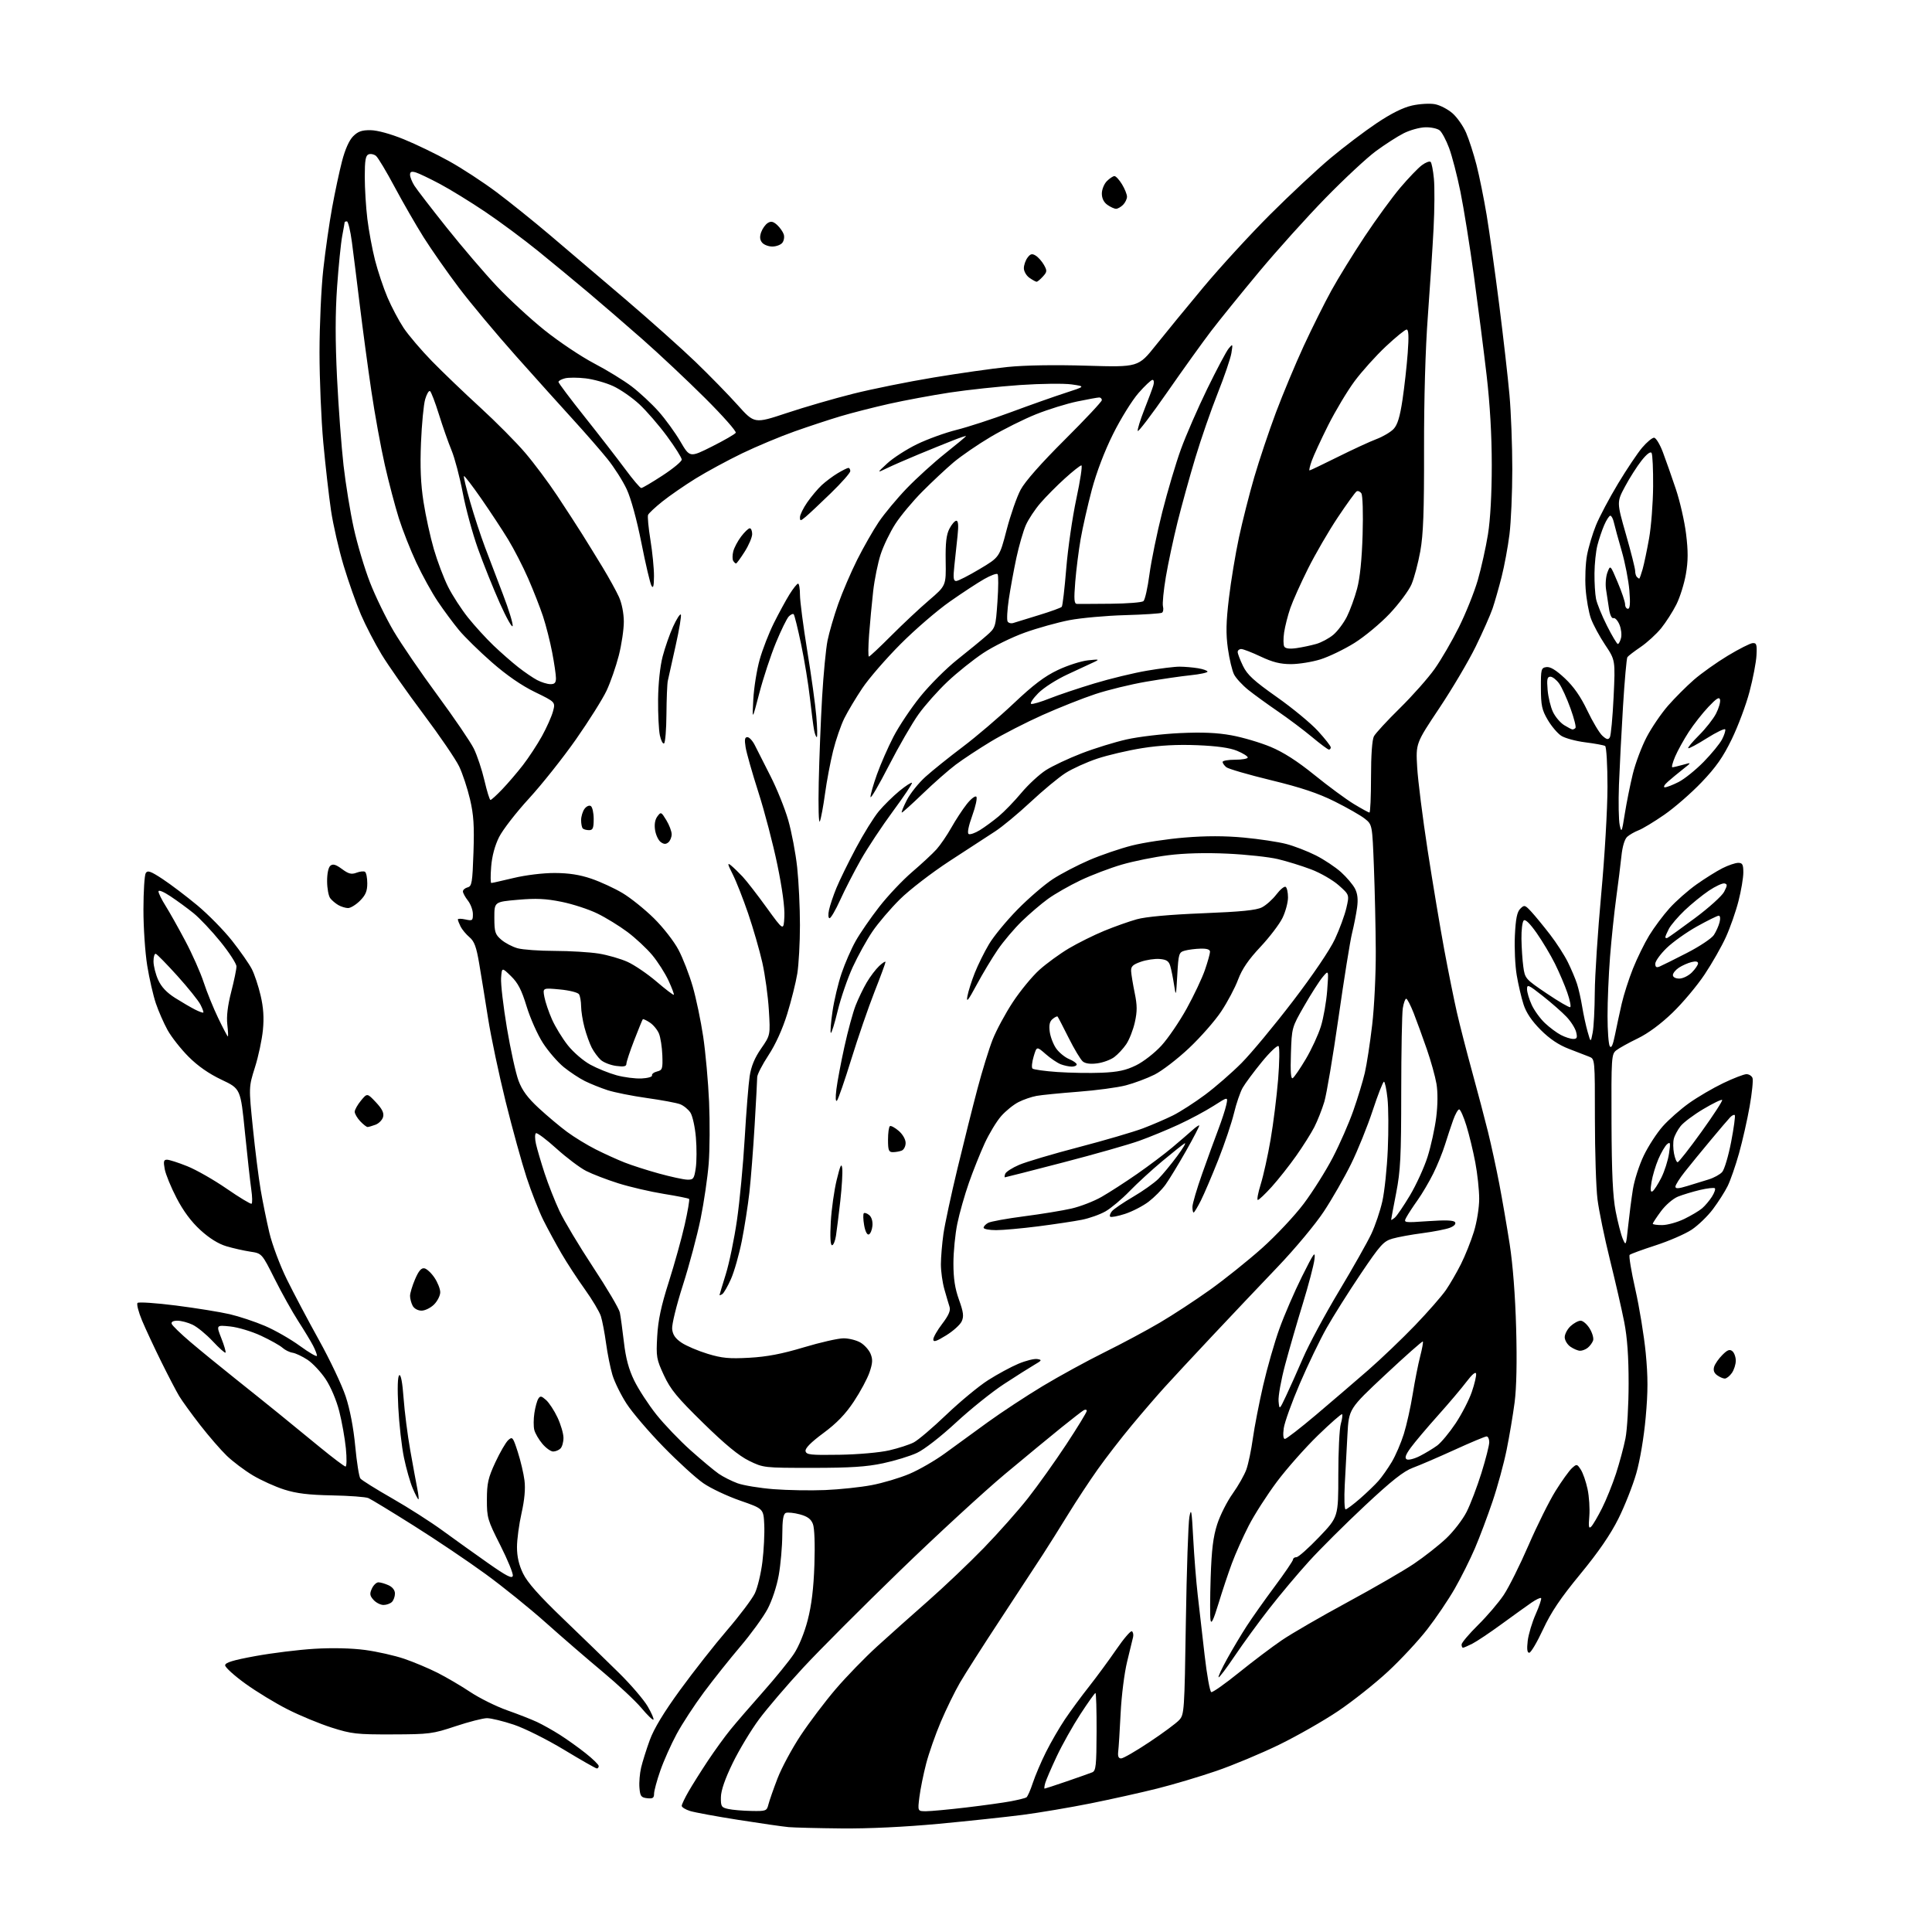 <?xml version="1.0" encoding="UTF-8" standalone="no"?>
<svg 
  version="1.1" 
  xmlns="http://www.w3.org/2000/svg" 
  xmlns:xlink="http://www.w3.org/1999/xlink" 
  xmlns:svg="http://www.w3.org/2000/svg"
  xmlns:rdf="http://www.w3.org/1999/02/22-rdf-syntax-ns#"
  xmlns:cc="http://creativecommons.org/ns#"
  xmlns:dc="http://purl.org/dc/elements/1.1/"
  viewBox="0 0 768 768"
  width="768"
  height="768"
>
<style>svg {background-color: white; }</style>"
<path stroke="none" fill="black" fill-rule="evenodd" d="M334.56,726.83C325.18,726.74 315.70,726.50 313.50,726.31C311.30,726.11 302.30,724.82 293.50,723.43C284.70,722.05 276.04,720.45 274.25,719.88C272.46,719.31 271.00,718.40 271.00,717.85C271.00,717.30 272.21,714.75 273.69,712.18C275.17,709.61 278.62,704.12 281.35,700.00C284.09,695.88 288.16,690.25 290.41,687.50C292.65,684.75 298.48,678.00 303.36,672.50C308.24,667.00 313.72,660.25 315.55,657.50C317.55,654.50 319.76,649.10 321.08,644.00C322.61,638.09 323.42,631.39 323.74,622.00C324.01,613.78 323.78,607.44 323.14,605.80C322.37,603.82 320.98,602.80 317.94,601.98C315.66,601.37 313.16,601.11 312.40,601.40C311.36,601.80 310.99,604.08 310.97,610.22C310.95,614.77 310.31,621.96 309.56,626.18C308.76,630.65 306.89,636.29 305.08,639.68C303.36,642.88 298.52,649.55 294.31,654.50C290.10,659.45 283.57,667.65 279.81,672.71C276.04,677.78 271.16,685.25 268.97,689.32C266.77,693.40 263.85,699.93 262.49,703.84C261.12,707.76 260.00,711.90 260.00,713.05C260.00,714.73 259.47,715.07 257.25,714.82C254.85,714.54 254.46,714.01 254.19,710.67C254.01,708.57 254.31,704.97 254.85,702.67C255.39,700.38 256.93,695.46 258.28,691.75C259.94,687.18 263.85,680.72 270.38,671.75C275.69,664.46 284.09,653.77 289.05,648.00C294.01,642.23 298.96,635.65 300.05,633.40C301.14,631.14 302.50,625.49 303.07,620.84C303.64,616.19 303.97,609.54 303.80,606.06C303.50,599.74 303.50,599.74 294.23,596.52C289.13,594.75 282.55,591.65 279.60,589.61C276.65,587.58 269.49,581.05 263.69,575.10C257.89,569.15 251.30,561.44 249.06,557.97C246.81,554.49 244.29,549.36 243.45,546.57C242.62,543.78 241.48,538.12 240.92,534.00C240.36,529.88 239.44,525.04 238.87,523.24C238.31,521.45 235.42,516.62 232.47,512.50C229.51,508.38 225.33,501.97 223.17,498.25C221.01,494.54 217.80,488.62 216.03,485.10C214.26,481.57 211.25,473.92 209.34,468.10C207.43,462.27 203.68,448.68 201.00,437.89C198.33,427.10 195.19,412.25 194.03,404.89C192.87,397.53 191.28,387.70 190.49,383.06C189.37,376.40 188.56,374.20 186.63,372.56C185.29,371.43 183.70,369.52 183.09,368.32C182.49,367.11 182.00,365.84 182.00,365.49C182.00,365.13 183.35,365.14 185.00,365.50C187.78,366.11 188.00,365.96 187.98,363.33C187.97,361.77 187.08,359.38 186.00,358.00C184.92,356.62 184.03,354.99 184.02,354.37C184.01,353.74 184.85,353.01 185.88,352.74C187.57,352.30 187.80,350.91 188.21,338.88C188.57,328.23 188.29,323.91 186.83,317.69C185.82,313.39 183.89,307.54 182.53,304.69C181.17,301.84 174.76,292.44 168.28,283.81C161.80,275.17 154.33,264.52 151.67,260.13C149.02,255.75 145.33,248.63 143.48,244.33C141.63,240.02 138.55,231.28 136.62,224.90C134.70,218.52 132.43,208.62 131.58,202.90C130.74,197.18 129.36,185.07 128.52,176.00C127.69,166.93 127.01,150.72 127.01,140.00C127.02,129.28 127.69,114.42 128.52,107.00C129.34,99.58 130.92,88.55 132.03,82.50C133.13,76.45 134.90,68.16 135.96,64.08C137.18,59.37 138.80,55.75 140.38,54.17C142.32,52.23 143.85,51.70 147.34,51.75C150.03,51.79 155.29,53.23 160.53,55.37C165.32,57.32 173.42,61.23 178.51,64.06C183.61,66.88 192.09,72.42 197.36,76.37C202.62,80.31 212.22,88.03 218.69,93.52C225.16,99.01 238.56,110.42 248.48,118.87C258.39,127.33 271.00,138.58 276.50,143.88C282.00,149.18 289.51,156.87 293.20,160.98C299.89,168.45 299.89,168.45 312.70,164.20C319.74,161.85 331.64,158.40 339.14,156.52C346.64,154.64 361.04,151.73 371.15,150.06C381.26,148.38 394.47,146.50 400.52,145.88C407.34,145.18 419.27,144.98 432.00,145.37C452.50,145.98 452.50,145.98 459.46,137.24C463.29,132.43 471.84,122.01 478.46,114.07C485.08,106.14 496.98,93.18 504.89,85.27C512.81,77.37 523.61,67.28 528.89,62.86C534.18,58.44 542.41,52.20 547.19,49.00C552.97,45.12 557.70,42.76 561.32,41.95C564.32,41.28 568.40,41.04 570.41,41.42C572.41,41.79 575.55,43.42 577.40,45.04C579.24,46.66 581.68,50.15 582.81,52.79C583.95,55.43 585.80,61.17 586.93,65.55C588.05,69.92 589.87,78.90 590.97,85.50C592.06,92.10 594.30,108.07 595.94,121.00C597.58,133.93 599.43,150.12 600.04,157.00C600.66,163.88 601.16,177.15 601.16,186.50C601.16,195.85 600.65,207.55 600.03,212.50C599.41,217.45 598.00,225.04 596.90,229.36C595.80,233.69 594.19,239.31 593.33,241.86C592.46,244.41 589.45,251.22 586.63,256.99C583.81,262.76 577.29,273.79 572.15,281.49C562.80,295.50 562.80,295.50 563.35,305.00C563.65,310.23 565.52,325.07 567.51,338.00C569.51,350.93 572.48,368.70 574.11,377.50C575.75,386.30 578.02,397.55 579.15,402.50C580.28,407.45 583.00,418.02 585.19,426.00C587.38,433.98 590.23,444.77 591.52,450.00C592.81,455.23 594.81,464.45 595.97,470.50C597.13,476.55 598.99,487.35 600.11,494.50C601.38,502.68 602.34,515.10 602.69,528.00C603.06,541.25 602.84,551.68 602.08,557.50C601.43,562.45 600.01,570.92 598.91,576.32C597.82,581.72 595.31,590.95 593.32,596.82C591.34,602.69 588.18,611.09 586.29,615.50C584.41,619.90 580.81,627.10 578.29,631.50C575.77,635.90 570.85,643.18 567.35,647.68C563.86,652.18 556.83,659.74 551.73,664.47C546.63,669.20 537.75,676.25 531.98,680.14C526.22,684.02 515.65,690.05 508.50,693.54C501.35,697.02 490.10,701.72 483.50,703.98C476.90,706.25 466.32,709.40 460.00,710.98C453.68,712.57 441.75,715.22 433.50,716.88C425.25,718.53 413.10,720.58 406.50,721.44C399.90,722.29 384.85,723.90 373.06,725.00C359.74,726.24 345.17,726.94 334.56,726.83zM298.64,719.88C304.54,720.00 304.81,719.89 305.47,717.27C305.85,715.76 307.48,711.09 309.10,706.89C310.73,702.68 314.85,695.02 318.28,689.85C321.70,684.69 327.95,676.42 332.17,671.48C336.39,666.54 343.82,658.89 348.67,654.47C353.53,650.05 362.68,641.89 369.00,636.33C375.32,630.77 385.25,621.34 391.05,615.36C396.85,609.39 404.78,600.45 408.67,595.50C412.56,590.55 419.40,580.95 423.87,574.17C428.34,567.38 432.00,561.39 432.00,560.86C432.00,560.32 431.44,560.21 430.75,560.62C430.06,561.03 426.12,564.08 422.00,567.40C417.88,570.72 407.75,579.07 399.50,585.96C391.25,592.85 372.41,610.18 357.64,624.49C342.86,638.80 325.57,656.12 319.21,663.00C312.85,669.88 305.00,679.06 301.76,683.41C298.53,687.77 293.81,695.60 291.27,700.82C288.22,707.08 286.62,711.70 286.57,714.38C286.51,718.11 286.75,718.50 289.50,719.10C291.15,719.47 295.26,719.82 298.64,719.88zM368.13,719.99C369.99,719.99 377.14,719.32 384.03,718.51C390.93,717.69 398.95,716.58 401.86,716.03C404.77,715.47 407.54,714.79 408.00,714.50C408.47,714.21 409.62,711.62 410.56,708.74C411.51,705.86 413.85,700.35 415.78,696.50C417.70,692.65 421.09,686.80 423.30,683.50C425.52,680.20 429.84,674.31 432.92,670.42C435.99,666.52 440.88,659.87 443.79,655.63C446.69,651.39 449.46,648.17 449.94,648.46C450.42,648.76 450.64,649.79 450.42,650.75C450.21,651.71 449.15,656.10 448.06,660.50C446.96,664.94 445.81,674.07 445.47,681.00C445.13,687.88 444.70,694.74 444.51,696.25C444.28,698.17 444.62,699.00 445.67,699.00C446.49,699.00 451.53,696.09 456.87,692.53C462.22,688.98 467.54,685.04 468.71,683.78C470.77,681.57 470.84,680.41 471.40,644.50C471.72,624.15 472.35,605.48 472.80,603.00C473.51,599.17 473.74,600.43 474.32,611.50C474.70,618.65 475.50,628.77 476.11,634.00C476.71,639.23 477.95,649.99 478.85,657.92C479.76,665.85 480.95,672.47 481.50,672.64C482.05,672.82 487.00,669.32 492.50,664.88C498.00,660.44 505.68,654.64 509.58,651.99C513.47,649.34 525.17,642.57 535.58,636.94C545.98,631.31 557.88,624.44 562.00,621.66C566.12,618.89 571.91,614.34 574.86,611.56C577.81,608.78 581.47,604.02 583.00,601.00C584.53,597.98 587.18,591.02 588.89,585.54C590.60,580.06 592.00,574.55 592.00,573.29C592.00,572.03 591.52,571.00 590.94,571.00C590.36,571.00 584.62,573.40 578.19,576.34C571.76,579.27 564.31,582.48 561.64,583.46C557.98,584.81 553.26,588.53 542.64,598.46C534.86,605.73 524.85,615.69 520.40,620.59C515.94,625.49 508.80,633.99 504.53,639.47C500.25,644.95 494.08,653.43 490.80,658.30C487.52,663.18 484.64,666.98 484.41,666.74C484.17,666.51 485.70,663.21 487.81,659.41C489.91,655.61 493.38,649.80 495.51,646.50C497.64,643.20 502.67,636.08 506.69,630.68C510.71,625.28 514.00,620.44 514.00,619.93C514.00,619.42 514.62,619.00 515.37,619.00C516.12,619.00 520.17,615.40 524.37,611.01C532.00,603.02 532.00,603.02 532.00,586.25C532.00,577.03 532.44,567.94 532.98,566.06C533.52,564.17 533.76,562.42 533.50,562.17C533.25,561.92 528.92,565.71 523.88,570.60C518.84,575.50 511.52,583.77 507.60,589.00C503.69,594.23 498.63,602.10 496.38,606.50C494.12,610.90 491.10,617.65 489.68,621.50C488.25,625.35 485.85,632.55 484.35,637.50C482.36,644.02 481.50,645.81 481.20,644.00C480.97,642.62 481.00,634.98 481.26,627.00C481.63,616.00 482.25,610.92 483.85,605.94C485.01,602.33 487.79,596.83 490.02,593.72C492.24,590.60 494.70,586.27 495.47,584.08C496.24,581.89 497.40,576.37 498.03,571.80C498.66,567.24 500.51,557.76 502.12,550.74C503.74,543.72 506.64,533.57 508.58,528.20C510.51,522.82 514.55,513.49 517.55,507.46C522.34,497.86 522.96,497.02 522.51,500.65C522.24,502.93 520.16,510.80 517.91,518.15C515.65,525.49 512.48,536.45 510.86,542.50C509.24,548.55 508.07,555.08 508.25,557.00C508.58,560.50 508.58,560.50 511.18,555.00C512.62,551.98 515.68,545.12 518.00,539.77C520.31,534.41 526.72,522.49 532.25,513.27C537.78,504.05 543.57,493.80 545.12,490.50C546.67,487.20 548.65,481.35 549.51,477.50C550.37,473.65 551.35,464.39 551.67,456.91C552.00,449.44 551.95,440.33 551.55,436.66C551.16,433.00 550.52,430.00 550.14,430.00C549.75,430.00 547.74,435.14 545.67,441.43C543.60,447.71 539.74,457.28 537.08,462.68C534.42,468.08 529.55,476.59 526.25,481.58C522.91,486.65 514.79,496.39 507.88,503.62C501.07,510.74 489.39,523.08 481.91,531.04C474.44,538.99 465.88,548.20 462.89,551.50C459.90,554.80 454.04,561.60 449.88,566.61C445.71,571.62 439.62,579.49 436.35,584.11C433.08,588.72 427.78,596.77 424.57,602.00C421.36,607.23 416.84,614.42 414.52,618.00C412.21,621.58 404.69,633.05 397.81,643.50C390.93,653.95 383.63,665.39 381.58,668.92C379.53,672.46 376.12,679.43 374.00,684.42C371.87,689.42 369.24,696.91 368.16,701.08C367.07,705.26 365.87,711.22 365.48,714.33C364.77,720.00 364.77,720.00 368.13,719.99zM415.25,711.00C415.45,711.00 419.42,709.70 424.06,708.11C428.70,706.52 433.26,704.90 434.18,704.53C435.64,703.93 435.86,701.89 435.91,688.42C435.94,679.94 435.74,673.00 435.46,673.00C435.18,673.00 432.49,676.78 429.48,681.40C426.47,686.02 422.24,693.56 420.08,698.15C417.92,702.74 415.86,707.51 415.51,708.75C415.15,709.99 415.04,711.00 415.25,711.00zM237.25,702.99C236.84,702.99 230.98,699.65 224.23,695.57C217.39,691.44 208.53,687.01 204.23,685.58C199.97,684.16 195.19,683.00 193.60,683.00C192.01,683.00 186.39,684.44 181.10,686.20C171.99,689.24 170.71,689.41 156.00,689.45C141.77,689.50 139.79,689.27 131.85,686.75C127.09,685.23 119.21,681.98 114.35,679.51C109.48,677.05 101.90,672.43 97.50,669.25C93.10,666.07 89.50,662.80 89.50,661.99C89.50,660.90 92.59,659.95 101.50,658.32C108.10,657.11 118.67,655.80 125.00,655.42C132.14,654.99 139.78,655.17 145.14,655.89C149.90,656.53 156.87,658.10 160.64,659.38C164.41,660.66 170.38,663.17 173.89,664.94C177.40,666.72 183.28,670.16 186.94,672.60C190.61,675.04 197.18,678.30 201.55,679.85C205.92,681.39 211.30,683.50 213.50,684.53C215.70,685.57 219.75,687.83 222.50,689.58C225.25,691.32 229.86,694.61 232.75,696.90C235.64,699.18 238.00,701.49 238.00,702.02C238.00,702.56 237.66,703.00 237.25,702.99zM259.75,683.59C259.48,683.86 257.32,681.77 254.95,678.94C252.58,676.11 245.66,669.65 239.57,664.57C233.48,659.49 223.32,650.72 217.00,645.07C210.68,639.42 199.88,630.70 193.00,625.69C186.12,620.67 173.28,612.02 164.45,606.47C155.62,600.91 147.52,595.98 146.45,595.52C145.38,595.05 138.88,594.57 132.00,594.44C122.67,594.26 117.85,593.67 113.00,592.13C109.42,591.00 103.80,588.45 100.50,586.48C97.20,584.50 92.54,580.99 90.15,578.69C87.76,576.39 83.00,570.90 79.58,566.50C76.16,562.10 72.41,556.92 71.24,554.99C70.08,553.06 66.88,546.92 64.13,541.36C61.38,535.79 57.94,528.43 56.49,524.99C55.05,521.55 54.23,518.37 54.68,517.93C55.13,517.49 62.02,517.96 70.00,518.97C77.97,519.99 87.56,521.54 91.30,522.41C95.03,523.28 101.33,525.37 105.30,527.06C109.26,528.74 115.54,532.34 119.25,535.05C122.96,537.75 126.00,539.50 126.00,538.93C126.00,538.37 125.30,536.55 124.45,534.91C123.60,533.26 120.96,528.90 118.58,525.21C116.20,521.52 111.97,513.94 109.18,508.37C104.10,498.24 104.10,498.24 99.50,497.55C96.97,497.17 92.70,496.21 90.01,495.41C86.81,494.46 83.23,492.23 79.67,488.98C76.04,485.67 72.88,481.42 70.20,476.25C67.98,471.99 65.86,466.81 65.48,464.75C64.91,461.69 65.07,461.00 66.38,461.00C67.26,461.00 70.89,462.16 74.44,463.59C78.00,465.01 85.06,469.04 90.13,472.54C95.20,476.04 99.65,478.72 100.00,478.50C100.36,478.28 100.31,475.71 99.88,472.80C99.46,469.88 98.33,459.69 97.37,450.15C95.64,432.79 95.64,432.79 88.07,429.21C83.03,426.82 78.65,423.77 74.95,420.06C71.90,417.00 68.16,412.25 66.63,409.50C65.11,406.75 63.00,401.95 61.95,398.83C60.90,395.72 59.35,388.97 58.52,383.83C57.69,378.70 57.01,368.65 57.02,361.50C57.03,354.35 57.44,347.85 57.94,347.06C58.69,345.88 59.90,346.31 64.68,349.46C67.88,351.57 74.05,356.25 78.39,359.85C82.73,363.46 88.96,369.80 92.24,373.95C95.52,378.10 99.06,383.18 100.11,385.23C101.16,387.28 102.73,392.00 103.60,395.73C104.72,400.51 104.99,404.54 104.51,409.45C104.14,413.28 102.72,419.95 101.35,424.27C98.87,432.14 98.87,432.14 100.52,448.32C101.42,457.22 102.82,468.32 103.62,473.00C104.42,477.68 105.97,485.32 107.07,489.99C108.18,494.68 111.28,502.97 113.99,508.49C116.70,514.00 122.47,524.91 126.82,532.74C131.17,540.57 135.94,550.64 137.42,555.12C139.12,560.25 140.52,567.56 141.21,574.88C141.81,581.27 142.73,587.05 143.25,587.72C143.78,588.40 149.44,591.94 155.85,595.60C162.26,599.26 171.32,605.05 176.00,608.48C180.68,611.90 188.78,617.69 194.00,621.36C201.36,626.53 203.58,627.66 203.85,626.40C204.04,625.50 201.79,620.02 198.86,614.22C193.80,604.21 193.53,603.29 193.55,596.09C193.56,589.61 194.05,587.45 196.91,581.29C198.76,577.32 201.06,573.35 202.03,572.47C203.69,570.97 203.92,571.26 205.83,577.19C206.95,580.66 208.15,585.75 208.49,588.50C208.91,591.80 208.51,596.22 207.32,601.50C206.33,605.90 205.51,611.98 205.51,615.00C205.51,618.78 206.26,622.06 207.93,625.50C209.64,629.04 214.29,634.29 223.89,643.50C231.34,650.65 241.31,660.33 246.04,665.00C250.78,669.67 255.91,675.66 257.45,678.30C258.99,680.93 260.02,683.31 259.75,683.59zM607.89,657.00C607.08,657.00 606.90,655.54 607.29,652.25C607.61,649.64 609.04,644.86 610.48,641.63C611.91,638.39 612.87,635.53 612.60,635.27C612.33,635.00 610.63,635.81 608.81,637.06C606.99,638.31 601.67,642.13 597.00,645.54C592.33,648.96 587.06,652.48 585.30,653.38C583.54,654.27 581.85,655.00 581.55,655.00C581.25,655.00 581.00,654.42 581.00,653.72C581.00,653.02 583.95,649.53 587.55,645.97C591.16,642.41 595.76,637.02 597.77,634.00C599.79,630.98 604.23,622.08 607.63,614.23C611.04,606.37 615.86,596.68 618.35,592.68C620.84,588.69 623.77,584.61 624.86,583.62C626.78,581.89 626.89,581.91 628.38,584.18C629.23,585.47 630.44,588.94 631.07,591.90C631.71,594.86 632.02,599.71 631.78,602.69C631.41,607.05 631.57,607.85 632.58,606.80C633.27,606.09 635.19,602.80 636.85,599.50C638.51,596.20 641.00,590.02 642.39,585.77C643.77,581.51 645.47,575.21 646.15,571.77C646.83,568.32 647.40,558.52 647.40,550.00C647.41,539.24 646.87,531.75 645.65,525.50C644.68,520.55 642.12,509.41 639.97,500.74C637.82,492.07 635.60,481.28 635.03,476.76C634.46,472.25 634.00,457.84 634.00,444.75C634.00,421.01 634.00,420.96 631.75,420.07C630.51,419.58 626.84,418.15 623.59,416.91C619.57,415.36 616.01,412.97 612.45,409.41C608.92,405.87 606.71,402.60 605.65,399.34C604.78,396.68 603.56,391.42 602.92,387.66C602.28,383.90 601.96,376.80 602.19,371.89C602.51,365.20 603.05,362.52 604.33,361.24C605.95,359.62 606.20,359.69 608.80,362.51C610.31,364.16 613.63,368.20 616.17,371.50C618.72,374.80 621.91,379.75 623.26,382.50C624.62,385.25 626.25,389.12 626.89,391.10C627.53,393.08 628.46,397.18 628.95,400.22C629.45,403.26 630.41,407.71 631.10,410.12C632.34,414.50 632.34,414.50 633.11,410.50C633.54,408.30 633.91,401.10 633.95,394.50C633.99,387.90 635.14,370.35 636.50,355.50C637.90,340.37 638.99,321.60 639.00,312.81C639.00,304.14 638.58,296.86 638.06,296.54C637.55,296.22 634.01,295.57 630.20,295.09C626.39,294.61 622.06,293.43 620.59,292.47C619.12,291.50 616.71,288.66 615.24,286.14C612.94,282.23 612.55,280.41 612.53,273.53C612.50,265.98 612.63,265.48 614.72,265.18C616.26,264.97 618.52,266.34 622.04,269.63C625.58,272.95 628.31,276.86 630.99,282.47C633.11,286.91 635.80,291.42 636.98,292.48C638.66,294.00 639.30,294.14 639.93,293.12C640.37,292.41 641.04,285.21 641.43,277.12C642.13,262.42 642.13,262.42 638.06,256.33C635.83,252.98 633.29,248.28 632.42,245.87C631.55,243.47 630.60,238.12 630.31,234.00C630.02,229.88 630.26,223.90 630.86,220.72C631.45,217.55 633.05,212.20 634.41,208.84C635.77,205.48 639.72,198.02 643.19,192.26C646.66,186.50 651.00,180.03 652.83,177.89C654.66,175.75 656.76,174.00 657.51,174.00C658.25,174.00 659.83,176.59 661.02,179.75C662.21,182.91 664.52,189.48 666.15,194.34C667.79,199.20 669.63,207.25 670.24,212.23C671.08,219.05 671.07,222.99 670.17,228.19C669.52,231.98 667.82,237.43 666.38,240.29C664.94,243.16 662.21,247.41 660.32,249.75C658.42,252.08 654.76,255.43 652.19,257.18C649.61,258.93 647.23,260.76 646.91,261.23C646.59,261.71 645.80,270.51 645.17,280.80C644.54,291.08 643.82,305.12 643.56,312.00C643.31,318.88 643.44,326.07 643.86,328.00C644.55,331.21 644.72,330.85 645.88,323.50C646.58,319.10 648.01,311.98 649.06,307.68C650.11,303.37 652.60,296.75 654.59,292.96C656.58,289.17 660.40,283.57 663.08,280.51C665.76,277.45 670.38,272.82 673.36,270.22C676.34,267.63 682.40,263.32 686.83,260.65C691.26,257.98 695.69,255.73 696.69,255.65C698.25,255.52 698.46,256.20 698.23,260.50C698.09,263.25 696.84,269.77 695.45,275.00C694.07,280.23 690.90,288.69 688.41,293.82C684.94,300.97 682.14,304.97 676.40,310.97C672.29,315.28 665.61,321.09 661.57,323.88C657.53,326.68 652.94,329.45 651.36,330.05C649.79,330.65 647.76,331.82 646.84,332.64C645.81,333.57 644.93,336.51 644.54,340.32C644.18,343.72 643.25,351.23 642.46,357.00C641.67,362.77 640.57,373.30 640.01,380.40C639.46,387.49 639.01,398.06 639.02,403.90C639.02,409.73 639.43,415.13 639.91,415.89C640.52,416.86 641.16,415.48 641.98,411.39C642.63,408.15 643.83,402.57 644.65,399.00C645.47,395.43 647.48,389.15 649.12,385.05C650.76,380.95 653.66,375.02 655.57,371.88C657.48,368.74 661.12,363.86 663.65,361.04C666.19,358.22 671.02,353.96 674.38,351.58C677.75,349.19 682.39,346.29 684.71,345.12C687.03,343.95 689.84,343.00 690.96,343.00C692.66,343.00 693.00,343.64 693.00,346.84C693.00,348.95 692.14,354.06 691.08,358.18C690.03,362.31 687.78,368.74 686.08,372.48C684.39,376.22 680.57,382.93 677.59,387.39C674.62,391.85 668.88,398.69 664.84,402.58C660.19,407.07 655.12,410.81 651.00,412.80C647.42,414.53 643.60,416.65 642.50,417.52C640.58,419.03 640.50,420.22 640.60,446.30C640.68,466.38 641.11,475.60 642.25,481.50C643.11,485.90 644.38,490.85 645.09,492.50C646.32,495.38 646.40,495.19 647.20,487.50C647.66,483.10 648.51,476.49 649.10,472.80C649.68,469.12 651.64,463.04 653.45,459.30C655.26,455.56 658.64,450.35 660.98,447.72C663.31,445.10 668.00,440.96 671.40,438.53C674.80,436.11 680.93,432.52 685.01,430.56C689.10,428.60 693.26,427.00 694.25,427.00C695.25,427.00 696.33,427.68 696.65,428.52C696.97,429.36 696.46,434.42 695.52,439.77C694.58,445.12 692.67,453.55 691.28,458.50C689.89,463.45 687.85,469.30 686.76,471.50C685.67,473.70 683.06,477.80 680.96,480.60C678.87,483.41 675.04,487.11 672.45,488.83C669.86,490.54 663.41,493.34 658.12,495.05C652.83,496.77 648.19,498.46 647.81,498.83C647.43,499.20 648.44,505.35 650.06,512.50C651.68,519.65 653.54,531.05 654.20,537.82C655.12,547.39 655.12,553.14 654.18,563.51C653.48,571.32 651.93,580.53 650.45,585.68C649.06,590.53 645.86,598.65 643.33,603.71C640.18,610.02 635.42,616.95 628.21,625.71C620.29,635.33 616.61,640.80 613.37,647.75C611.00,652.84 608.54,657.00 607.89,657.00zM152.45,638.00C151.28,638.00 149.49,637.10 148.50,636.00C147.00,634.34 146.88,633.56 147.82,631.50C148.45,630.12 149.62,629.00 150.43,629.00C151.24,629.00 153.05,629.52 154.45,630.16C156.03,630.88 157.00,632.14 157.00,633.46C157.00,634.64 156.46,636.14 155.80,636.80C155.14,637.46 153.63,638.00 152.45,638.00zM534.89,600.00C535.34,600.00 537.91,598.09 540.60,595.75C543.28,593.41 546.61,590.21 547.99,588.64C549.37,587.06 551.74,583.69 553.26,581.14C554.78,578.59 556.93,573.59 558.04,570.04C559.15,566.49 560.75,559.34 561.58,554.15C562.42,548.96 563.75,542.22 564.54,539.18C565.33,536.14 565.81,533.48 565.60,533.27C565.39,533.06 558.69,538.99 550.70,546.46C536.19,560.04 536.19,560.04 535.63,570.27C535.32,575.90 534.84,584.89 534.56,590.25C534.28,595.61 534.43,600.00 534.89,600.00zM166.33,596.00C166.11,596.00 165.09,594.05 164.07,591.67C163.05,589.29 161.48,583.78 160.58,579.42C159.67,575.06 158.66,566.05 158.32,559.40C157.93,551.65 158.07,547.07 158.72,546.67C159.36,546.28 159.99,549.63 160.43,555.77C160.82,561.12 162.01,570.45 163.08,576.50C164.15,582.55 165.41,589.41 165.88,591.75C166.35,594.09 166.55,596.00 166.33,596.00zM328.00,592.32C333.77,592.08 342.10,591.20 346.50,590.36C350.90,589.53 357.65,587.52 361.50,585.89C365.35,584.27 371.72,580.59 375.65,577.72C379.59,574.85 387.24,569.28 392.65,565.35C398.07,561.43 407.90,554.96 414.50,550.98C421.10,547.01 432.16,540.96 439.07,537.54C445.99,534.12 455.89,528.82 461.07,525.76C466.26,522.71 475.23,516.83 481.00,512.71C486.77,508.59 496.06,501.15 501.63,496.19C507.20,491.22 514.68,483.25 518.27,478.47C521.85,473.70 527.04,465.45 529.80,460.15C532.56,454.84 536.24,446.45 537.97,441.50C539.71,436.55 541.76,429.80 542.53,426.50C543.30,423.20 544.61,414.65 545.45,407.50C546.30,400.34 546.94,387.09 546.89,378.00C546.85,368.93 546.51,353.92 546.15,344.65C545.50,327.81 545.50,327.81 542.54,325.45C540.92,324.16 535.52,321.07 530.54,318.59C523.91,315.29 517.16,313.04 505.21,310.13C496.25,307.96 488.26,305.63 487.46,304.97C486.66,304.30 486.00,303.36 486.00,302.88C486.00,302.39 488.25,302.00 491.00,302.00C493.75,302.00 496.00,301.60 496.00,301.11C496.00,300.62 494.09,299.42 491.75,298.46C488.86,297.26 483.79,296.55 475.92,296.23C468.00,295.91 461.09,296.28 454.07,297.39C448.42,298.29 440.35,300.17 436.15,301.58C431.94,302.98 426.28,305.56 423.56,307.29C420.84,309.03 414.59,314.21 409.67,318.81C404.74,323.41 398.42,328.65 395.61,330.47C392.80,332.28 384.65,337.59 377.50,342.26C370.28,346.98 361.48,353.76 357.70,357.51C353.95,361.23 349.06,366.97 346.82,370.27C344.58,373.56 341.06,379.92 339.00,384.38C336.94,388.85 334.24,396.68 333.00,401.79C331.77,406.91 330.53,410.86 330.26,410.59C329.98,410.31 330.28,406.48 330.93,402.07C331.57,397.66 333.20,390.82 334.55,386.87C335.89,382.91 338.40,377.16 340.13,374.09C341.85,371.02 346.07,364.89 349.50,360.49C352.93,356.08 358.84,349.83 362.62,346.60C366.40,343.36 370.76,339.32 372.29,337.61C373.82,335.90 376.47,332.02 378.17,329.00C379.87,325.98 382.62,321.78 384.27,319.69C385.92,317.59 387.64,316.24 388.10,316.70C388.55,317.15 387.83,320.54 386.49,324.22C385.00,328.33 384.44,331.16 385.05,331.53C385.59,331.87 387.61,331.17 389.53,329.98C391.45,328.79 394.83,326.31 397.03,324.47C399.24,322.63 403.29,318.44 406.02,315.16C408.76,311.89 413.14,307.84 415.75,306.16C418.36,304.49 424.74,301.48 429.92,299.48C435.11,297.47 443.21,294.97 447.92,293.92C452.64,292.86 462.12,291.74 469.00,291.42C477.90,291.00 483.82,291.26 489.53,292.30C493.95,293.10 500.94,295.17 505.06,296.88C510.18,299.01 515.71,302.56 522.53,308.08C528.01,312.52 535.03,317.69 538.13,319.58C541.23,321.46 544.04,323.00 544.38,323.00C544.72,323.00 545.00,316.67 545.00,308.93C545.00,300.17 545.44,294.05 546.16,292.68C546.80,291.48 551.44,286.45 556.48,281.50C561.51,276.55 567.73,269.52 570.31,265.88C572.88,262.25 577.22,254.78 579.95,249.29C582.68,243.81 586.05,235.40 587.44,230.62C588.82,225.83 590.64,217.66 591.48,212.47C592.44,206.52 593.00,196.31 593.00,184.91C593.00,173.06 592.29,160.71 590.95,149.15C589.82,139.44 587.55,121.69 585.91,109.70C584.27,97.72 581.85,82.64 580.54,76.20C579.23,69.76 577.20,61.95 576.04,58.84C574.88,55.73 573.20,52.58 572.31,51.84C571.42,51.10 568.85,50.54 566.60,50.60C564.34,50.65 560.48,51.72 558.00,52.97C555.52,54.22 550.56,57.41 546.96,60.06C543.36,62.71 534.36,71.09 526.94,78.69C519.53,86.28 507.60,99.53 500.44,108.13C493.28,116.72 484.72,127.30 481.41,131.63C478.11,135.96 470.27,146.88 464.00,155.90C457.73,164.92 452.45,171.85 452.27,171.31C452.09,170.76 453.25,166.98 454.86,162.90C456.47,158.83 458.09,154.49 458.46,153.25C458.84,151.98 458.70,151.00 458.14,151.00C457.60,151.00 455.09,153.36 452.56,156.25C450.03,159.14 445.49,166.45 442.48,172.50C439.07,179.33 435.86,187.76 434.00,194.74C432.36,200.93 430.37,209.70 429.58,214.24C428.79,218.78 427.82,226.44 427.43,231.25C426.86,238.37 426.98,240.01 428.11,240.06C428.88,240.09 434.88,240.06 441.46,240.00C448.04,239.94 453.92,239.48 454.53,238.97C455.14,238.47 456.22,233.66 456.93,228.28C457.65,222.90 459.94,211.75 462.03,203.50C464.12,195.25 467.45,184.02 469.45,178.54C471.44,173.06 476.15,162.26 479.91,154.54C483.68,146.82 487.51,139.60 488.44,138.50C490.06,136.57 490.10,136.64 489.50,140.36C489.15,142.49 486.70,149.69 484.04,156.36C481.39,163.04 477.39,174.57 475.16,182.00C472.92,189.43 469.75,200.90 468.10,207.50C466.46,214.10 464.36,223.91 463.45,229.29C462.54,234.68 462.02,239.97 462.30,241.04C462.58,242.12 462.40,243.26 461.89,243.57C461.38,243.88 454.78,244.32 447.23,244.53C439.68,244.74 429.72,245.64 425.11,246.52C420.49,247.41 412.52,249.63 407.40,251.46C402.28,253.29 394.82,256.96 390.83,259.61C386.84,262.27 380.47,267.36 376.68,270.94C372.88,274.52 367.69,280.36 365.14,283.92C362.59,287.48 357.26,296.71 353.29,304.44C349.32,312.17 346.06,317.74 346.04,316.81C346.02,315.88 347.17,311.83 348.61,307.81C350.05,303.79 352.99,297.07 355.16,292.87C357.33,288.67 362.14,281.47 365.86,276.87C369.57,272.27 376.19,265.66 380.56,262.19C384.93,258.72 390.14,254.45 392.14,252.69C395.75,249.52 395.78,249.45 396.50,239.20C396.90,233.53 396.92,228.59 396.55,228.22C396.18,227.85 393.81,228.72 391.28,230.16C388.74,231.59 382.58,235.63 377.59,239.13C372.59,242.62 363.77,250.22 358.00,256.01C352.23,261.80 345.39,269.68 342.82,273.52C340.24,277.36 337.02,282.75 335.65,285.50C334.28,288.25 332.26,294.10 331.17,298.50C330.08,302.90 328.63,310.55 327.96,315.50C327.29,320.45 326.36,325.40 325.91,326.50C325.44,327.62 325.25,320.80 325.46,311.00C325.67,301.38 326.28,286.07 326.81,277.00C327.34,267.93 328.31,257.85 328.96,254.62C329.62,251.38 331.52,244.85 333.19,240.12C334.86,235.38 338.27,227.45 340.75,222.50C343.24,217.55 347.09,210.80 349.31,207.50C351.54,204.20 356.54,198.19 360.43,194.14C364.32,190.10 371.21,183.84 375.75,180.23C380.29,176.63 384.00,173.53 384.00,173.35C384.00,173.17 381.64,173.96 378.75,175.10C375.86,176.23 369.72,178.73 365.09,180.64C360.46,182.56 354.84,185.01 352.59,186.10C348.50,188.08 348.50,188.08 352.72,184.18C355.04,182.04 360.33,178.63 364.48,176.60C368.64,174.58 375.72,172.01 380.22,170.89C384.72,169.77 394.50,166.58 401.95,163.81C409.40,161.04 419.10,157.61 423.50,156.19C431.50,153.60 431.50,153.60 426.00,152.81C422.98,152.38 413.75,152.49 405.50,153.05C397.25,153.62 384.72,154.96 377.66,156.03C370.59,157.11 359.69,159.13 353.44,160.53C347.19,161.94 338.49,164.16 334.11,165.47C329.73,166.78 321.50,169.49 315.83,171.50C310.15,173.51 300.79,177.43 295.03,180.20C289.28,182.98 280.95,187.49 276.53,190.22C272.11,192.96 266.16,197.07 263.31,199.35C260.45,201.63 257.90,204.03 257.62,204.67C257.35,205.31 257.77,209.81 258.56,214.67C259.35,219.53 259.98,225.97 259.97,229.00C259.95,232.99 259.68,234.05 258.98,232.86C258.45,231.96 256.65,224.31 254.98,215.86C253.15,206.64 250.82,198.10 249.13,194.49C247.59,191.19 244.16,185.79 241.50,182.49C238.85,179.20 232.81,172.27 228.09,167.09C223.36,161.92 213.05,150.44 205.16,141.59C197.28,132.74 187.03,120.48 182.40,114.35C177.77,108.21 171.48,99.21 168.41,94.35C165.35,89.48 160.17,80.48 156.89,74.35C153.62,68.21 150.28,62.65 149.48,61.98C148.68,61.32 147.34,61.04 146.51,61.36C145.33,61.81 145.00,63.75 145.00,70.24C145.00,74.81 145.46,82.37 146.03,87.03C146.60,91.69 147.97,99.07 149.08,103.43C150.20,107.79 152.42,114.45 154.03,118.22C155.63,121.99 158.52,127.45 160.44,130.35C162.37,133.25 167.45,139.21 171.72,143.59C176.00,147.97 184.63,156.25 190.91,161.99C197.18,167.74 205.21,175.83 208.74,179.97C212.28,184.11 218.01,191.78 221.47,197.00C224.93,202.22 229.41,209.12 231.41,212.31C233.42,215.51 237.10,221.49 239.60,225.60C242.09,229.72 244.99,234.97 246.04,237.29C247.18,239.79 247.96,243.77 247.98,247.09C247.99,250.16 247.09,256.24 245.98,260.59C244.86,264.94 242.69,271.20 241.14,274.51C239.59,277.82 234.12,286.53 228.98,293.87C223.84,301.21 215.44,311.78 210.33,317.36C205.21,322.93 199.84,329.86 198.40,332.74C196.71,336.11 195.58,340.33 195.25,344.49C194.96,348.07 194.98,351.00 195.30,351.00C195.62,351.00 199.61,350.10 204.19,349.01C208.98,347.86 215.89,347.02 220.50,347.03C226.12,347.05 230.45,347.72 235.06,349.29C238.66,350.52 244.25,353.09 247.46,355.01C250.68,356.93 256.28,361.43 259.91,365.00C263.56,368.59 267.93,374.19 269.69,377.53C271.45,380.84 273.99,387.39 275.35,392.09C276.71,396.78 278.59,405.77 279.53,412.06C280.47,418.35 281.52,430.02 281.87,438.00C282.21,445.98 282.15,457.00 281.72,462.50C281.29,468.00 279.84,477.90 278.50,484.50C277.15,491.10 273.99,502.95 271.47,510.83C268.89,518.89 267.02,526.53 267.19,528.29C267.42,530.58 268.44,532.07 270.94,533.75C272.83,535.02 277.49,537.00 281.29,538.16C287.02,539.90 289.86,540.17 297.85,539.73C304.87,539.34 310.76,538.22 319.48,535.60C326.07,533.62 333.20,532.00 335.33,532.00C337.45,532.00 340.48,532.76 342.05,533.69C343.63,534.62 345.43,536.63 346.06,538.15C346.98,540.36 346.89,541.87 345.65,545.51C344.79,548.04 341.98,553.27 339.40,557.15C336.05,562.19 332.60,565.76 327.30,569.68C322.36,573.33 320.00,575.72 320.22,576.83C320.52,578.30 322.12,578.47 333.71,578.29C341.19,578.17 349.72,577.41 353.48,576.54C357.11,575.70 361.50,574.28 363.23,573.38C364.97,572.48 370.81,567.51 376.22,562.33C381.64,557.16 389.09,550.99 392.78,548.64C396.48,546.28 401.90,543.35 404.82,542.12C407.75,540.89 411.13,540.04 412.32,540.24C414.30,540.57 414.19,540.79 411.15,542.55C409.31,543.62 403.91,547.04 399.15,550.15C394.39,553.25 385.77,560.17 380.00,565.51C373.96,571.11 367.38,576.22 364.50,577.55C361.75,578.83 355.68,580.69 351.00,581.68C344.46,583.08 338.01,583.49 323.00,583.50C303.61,583.50 303.47,583.48 297.73,580.67C293.70,578.69 288.23,574.19 279.53,565.67C269.16,555.52 266.56,552.37 263.92,546.70C260.95,540.30 260.79,539.37 261.25,531.20C261.61,524.77 262.81,519.13 265.86,509.57C268.12,502.46 270.97,492.24 272.18,486.85C273.40,481.46 274.18,476.85 273.93,476.59C273.67,476.34 269.13,475.43 263.82,474.58C258.52,473.72 250.43,471.84 245.84,470.40C241.25,468.95 235.47,466.73 233.00,465.47C230.53,464.21 225.21,460.20 221.19,456.57C217.17,452.93 213.51,450.19 213.05,450.47C212.59,450.76 212.59,452.68 213.06,454.74C213.53,456.81 215.07,462.05 216.49,466.40C217.91,470.74 220.57,477.49 222.40,481.40C224.23,485.30 230.25,495.36 235.78,503.74C241.31,512.12 246.09,520.22 246.40,521.74C246.71,523.26 247.43,528.55 248.01,533.50C248.76,539.94 249.92,544.29 252.11,548.79C253.79,552.24 257.75,558.32 260.90,562.29C264.06,566.25 270.22,572.68 274.57,576.56C278.93,580.45 283.93,584.62 285.68,585.83C287.44,587.05 290.81,588.75 293.18,589.62C295.56,590.48 302.00,591.54 307.50,591.97C313.00,592.40 322.23,592.56 328.00,592.32zM137.35,582.97C137.82,582.99 137.88,579.74 137.49,575.75C137.09,571.76 135.91,565.13 134.86,561.00C133.75,556.64 131.50,551.32 129.48,548.27C127.56,545.38 124.31,541.91 122.25,540.54C120.18,539.18 117.51,537.91 116.29,537.73C115.08,537.54 113.27,536.65 112.28,535.75C111.28,534.85 107.47,532.71 103.79,530.99C100.11,529.27 94.61,527.61 91.52,527.29C85.92,526.71 85.92,526.71 87.99,531.99C89.14,534.89 89.88,537.46 89.64,537.70C89.40,537.93 87.11,535.89 84.55,533.15C81.99,530.42 78.39,527.46 76.54,526.59C74.70,525.71 71.99,525.00 70.52,525.00C68.82,525.00 67.99,525.46 68.25,526.25C68.48,526.94 71.84,530.20 75.73,533.50C79.61,536.80 87.60,543.33 93.47,548.00C99.34,552.67 107.19,558.98 110.91,562.00C114.63,565.02 121.91,570.97 127.08,575.22C132.26,579.47 136.88,582.95 137.35,582.97zM564.41,578.79C566.62,577.66 569.73,575.78 571.31,574.62C572.88,573.45 576.17,569.49 578.62,565.82C581.06,562.15 583.96,556.53 585.06,553.33C586.16,550.14 586.93,546.86 586.77,546.05C586.60,545.15 585.15,546.36 582.99,549.22C581.07,551.77 575.95,557.83 571.60,562.68C567.26,567.53 562.41,573.27 560.83,575.43C558.76,578.26 558.30,579.57 559.17,580.10C559.83,580.51 562.19,579.92 564.41,578.79zM219.89,577.00C218.95,577.00 217.01,575.62 215.59,573.92C214.16,572.23 212.72,569.75 212.39,568.41C212.05,567.07 212.07,564.07 212.42,561.74C212.77,559.41 213.47,556.84 213.97,556.04C214.74,554.80 215.20,554.87 217.08,556.54C218.29,557.62 220.34,560.75 221.63,563.50C222.92,566.25 223.98,569.87 223.99,571.55C224.00,573.23 223.46,575.14 222.80,575.80C222.14,576.46 220.83,577.00 219.89,577.00zM510.77,572.00C511.35,572.00 516.92,567.68 523.16,562.41C529.40,557.13 538.71,549.14 543.86,544.66C549.00,540.17 557.39,532.15 562.50,526.84C567.61,521.52 573.12,515.22 574.76,512.84C576.40,510.45 579.09,505.80 580.75,502.50C582.41,499.20 584.72,493.42 585.89,489.64C587.09,485.75 588.00,480.08 588.00,476.51C588.00,473.05 587.30,466.55 586.45,462.06C585.60,457.57 584.01,451.00 582.91,447.45C581.82,443.90 580.52,441.00 580.04,441.00C579.56,441.00 578.48,442.91 577.65,445.25C576.81,447.59 575.36,451.98 574.42,455.00C573.49,458.02 571.38,463.20 569.75,466.50C568.11,469.80 565.31,474.56 563.52,477.07C561.73,479.58 559.73,482.64 559.07,483.87C557.88,486.10 557.88,486.10 567.80,485.42C574.79,484.94 577.92,485.07 578.42,485.87C578.84,486.55 578.01,487.43 576.31,488.07C574.76,488.66 569.90,489.61 565.50,490.19C561.10,490.76 555.72,491.74 553.55,492.37C549.99,493.39 548.73,494.78 540.85,506.47C536.04,513.61 529.95,523.28 527.30,527.97C524.66,532.66 519.89,542.57 516.70,550.00C513.51,557.42 510.64,565.41 510.31,567.75C509.95,570.41 510.12,572.00 510.77,572.00zM685.63,548.00C684.95,548.00 683.57,547.40 682.57,546.67C681.34,545.77 680.97,544.68 681.41,543.27C681.77,542.13 683.24,540.03 684.68,538.60C686.69,536.58 687.59,536.25 688.64,537.12C689.39,537.74 690.00,539.44 690.00,540.90C690.00,542.36 689.30,544.56 688.44,545.78C687.59,547.00 686.32,548.00 685.63,548.00zM628.06,536.95C627.20,536.92 625.49,536.19 624.25,535.33C623.01,534.46 622.00,532.76 622.00,531.55C622.00,530.34 623.04,528.37 624.31,527.17C625.59,525.98 627.39,525.00 628.33,525.00C629.26,525.00 630.89,526.41 631.93,528.13C632.98,529.85 633.59,531.99 633.28,532.88C632.97,533.77 632.02,535.06 631.17,535.75C630.32,536.44 628.92,536.98 628.06,536.95zM376.08,530.85C372.17,533.26 371.00,533.62 371.00,532.43C371.00,531.58 372.60,528.78 374.56,526.22C377.08,522.91 377.93,520.97 377.47,519.53C377.11,518.41 376.18,515.26 375.41,512.53C374.63,509.80 374.01,505.30 374.02,502.53C374.03,499.76 374.49,494.35 375.03,490.50C375.58,486.65 378.09,474.95 380.61,464.50C383.13,454.05 386.71,439.76 388.57,432.75C390.42,425.74 393.13,416.97 394.59,413.25C396.06,409.54 399.67,402.83 402.63,398.34C405.59,393.85 410.33,388.09 413.18,385.53C416.02,382.98 421.30,379.13 424.92,376.98C428.54,374.84 434.84,371.71 438.92,370.03C443.00,368.35 448.85,366.27 451.92,365.42C455.49,364.43 464.93,363.57 478.09,363.04C493.44,362.43 499.44,361.83 501.67,360.67C503.32,359.82 505.90,357.51 507.40,355.54C508.90,353.57 510.55,352.22 511.07,352.54C511.58,352.86 512.00,354.75 512.00,356.74C512.00,358.74 511.02,362.39 509.82,364.87C508.62,367.35 504.66,372.55 501.01,376.44C496.27,381.49 493.75,385.18 492.16,389.40C490.95,392.65 487.93,398.34 485.46,402.05C483.00,405.77 477.23,412.34 472.65,416.65C468.07,420.97 461.89,425.71 458.91,427.20C455.94,428.68 450.81,430.60 447.52,431.45C444.24,432.31 435.71,433.45 428.58,433.99C421.45,434.54 414.01,435.27 412.06,435.63C410.10,435.98 406.88,437.08 404.91,438.08C402.93,439.07 399.81,441.59 397.98,443.67C396.15,445.75 393.21,450.62 391.43,454.48C389.66,458.34 386.83,465.40 385.16,470.17C383.49,474.93 381.41,482.23 380.56,486.37C379.70,490.52 379.00,497.65 379.00,502.21C379.00,508.23 379.60,512.18 381.21,516.65C382.99,521.63 383.20,523.27 382.29,525.26C381.67,526.62 378.88,529.13 376.08,530.85zM167.58,521.00C166.12,521.00 164.64,520.19 164.04,519.07C163.47,518.00 163.00,516.24 163.00,515.15C163.00,514.06 163.90,511.07 165.00,508.51C166.42,505.18 167.48,503.95 168.71,504.18C169.66,504.36 171.46,506.04 172.71,507.90C173.97,509.77 175.00,512.37 175.00,513.69C175.00,515.01 173.90,517.20 172.55,518.55C171.20,519.90 168.96,521.00 167.58,521.00zM287.11,514.43C286.50,514.81 286.01,514.98 286.02,514.81C286.02,514.64 287.15,510.90 288.52,506.50C289.89,502.10 291.89,492.43 292.96,485.00C294.04,477.57 295.42,462.95 296.03,452.50C296.64,442.05 297.53,430.95 298.00,427.82C298.61,423.86 299.97,420.55 302.55,416.82C306.24,411.50 306.24,411.50 305.63,401.50C305.30,396.00 304.13,387.52 303.04,382.65C301.94,377.79 299.41,369.01 297.41,363.15C295.41,357.29 292.64,350.26 291.25,347.51C289.19,343.43 289.06,342.80 290.57,344.01C291.58,344.83 293.67,346.85 295.22,348.50C296.76,350.15 301.06,355.69 304.76,360.81C311.50,370.12 311.50,370.12 311.80,364.41C312.00,360.82 310.96,353.16 309.01,343.74C307.31,335.51 303.92,322.54 301.47,314.92C299.03,307.30 296.74,299.25 296.39,297.03C295.90,293.95 296.07,293.01 297.12,293.03C297.88,293.05 299.21,294.51 300.08,296.28C300.95,298.05 303.73,303.55 306.27,308.50C308.80,313.45 311.98,321.32 313.33,326.00C314.67,330.68 316.28,339.13 316.89,344.79C317.50,350.45 318.00,360.80 317.99,367.79C317.99,374.78 317.51,383.43 316.94,387.00C316.36,390.57 314.55,397.82 312.92,403.09C311.04,409.14 308.30,415.19 305.47,419.49C303.01,423.23 301.00,427.15 301.00,428.19C301.00,429.23 300.54,437.82 299.98,447.29C299.42,456.75 298.48,468.77 297.90,474.00C297.31,479.23 295.95,487.91 294.88,493.31C293.80,498.70 291.87,505.51 290.57,508.43C289.28,511.35 287.72,514.05 287.11,514.43zM330.74,495.00C330.09,495.00 329.92,491.65 330.25,485.75C330.54,480.66 331.60,473.12 332.61,469.00C334.03,463.17 334.52,462.15 334.80,464.43C335.00,466.05 334.65,471.90 334.03,477.43C333.40,482.97 332.63,489.19 332.31,491.25C332.00,493.31 331.29,495.00 330.74,495.00zM345.35,490.72C344.67,490.95 343.91,489.41 343.50,486.98C343.11,484.72 343.06,482.61 343.38,482.29C343.69,481.97 344.66,482.30 345.53,483.02C346.48,483.82 346.98,485.51 346.80,487.34C346.64,488.99 345.98,490.52 345.35,490.72zM395.95,489.00C393.23,489.00 391.00,488.57 391.00,488.04C391.00,487.50 391.82,486.63 392.83,486.09C393.84,485.55 400.25,484.39 407.08,483.50C413.91,482.62 422.39,481.23 425.92,480.42C429.46,479.61 434.86,477.52 437.92,475.76C440.99,474.01 447.32,469.92 452.00,466.67C456.68,463.42 462.98,458.68 466.00,456.13C469.02,453.59 472.60,450.51 473.95,449.29C475.30,448.07 476.54,447.21 476.72,447.38C476.89,447.55 474.54,452.09 471.50,457.46C468.45,462.83 464.78,468.88 463.33,470.89C461.88,472.91 458.85,475.97 456.60,477.69C454.34,479.41 450.12,481.59 447.21,482.54C444.30,483.48 441.65,483.98 441.32,483.65C440.99,483.32 441.30,482.34 442.02,481.47C442.74,480.60 446.52,478.04 450.40,475.76C454.29,473.49 458.85,470.25 460.52,468.57C462.19,466.88 465.52,462.85 467.92,459.60C470.32,456.36 471.66,454.07 470.89,454.52C470.13,454.98 466.12,458.16 462.00,461.60C457.88,465.04 452.02,470.41 449.00,473.53C445.98,476.65 441.70,480.24 439.50,481.51C437.30,482.78 433.02,484.30 430.00,484.89C426.98,485.49 419.19,486.65 412.70,487.49C406.21,488.32 398.67,489.00 395.95,489.00zM660.75,486.99C662.81,486.98 666.75,485.89 669.50,484.56C672.25,483.22 675.46,481.32 676.62,480.32C677.79,479.32 679.54,477.25 680.51,475.72C681.48,474.19 682.01,472.68 681.69,472.36C681.37,472.04 678.72,472.34 675.80,473.02C672.89,473.71 668.92,474.91 667.00,475.68C665.04,476.48 662.07,479.04 660.25,481.51C658.46,483.93 657.00,486.16 657.00,486.46C657.00,486.76 658.69,487.00 660.75,486.99zM554.46,484.03C555.26,483.37 557.97,479.37 560.49,475.16C563.00,470.95 566.15,464.05 567.49,459.83C568.82,455.61 570.37,448.56 570.92,444.16C571.54,439.20 571.58,434.15 571.02,430.83C570.52,427.90 568.79,421.68 567.16,417.00C565.54,412.32 563.20,405.91 561.97,402.75C560.73,399.59 559.39,397.00 558.99,397.00C558.59,397.00 557.98,398.69 557.64,400.75C557.30,402.81 557.02,417.87 557.01,434.21C557.00,459.78 556.72,465.36 555.00,474.21C553.90,479.87 553.00,484.67 553.00,484.87C553.00,485.08 553.66,484.70 554.46,484.03zM474.48,482.00C474.22,482.00 474.00,480.99 474.01,479.75C474.01,478.51 475.77,472.55 477.91,466.50C480.05,460.45 482.92,452.57 484.28,449.00C485.64,445.43 487.08,441.02 487.47,439.21C488.18,435.91 488.18,435.91 482.40,439.61C479.22,441.64 472.99,444.98 468.56,447.02C464.13,449.07 457.12,451.96 453.00,453.44C448.88,454.93 435.24,458.81 422.70,462.07C410.16,465.33 399.71,468.00 399.48,468.00C399.25,468.00 399.31,467.37 399.60,466.59C399.90,465.82 402.38,464.22 405.11,463.05C407.85,461.87 418.50,458.71 428.79,456.02C439.08,453.33 450.57,449.96 454.31,448.55C458.06,447.13 463.46,444.80 466.31,443.38C469.17,441.95 474.88,438.27 479.00,435.21C483.12,432.15 489.66,426.46 493.53,422.57C497.39,418.68 506.57,407.62 513.93,398.00C521.93,387.54 528.65,377.61 530.66,373.30C532.50,369.35 534.55,363.77 535.21,360.90C536.41,355.69 536.41,355.69 532.15,351.91C529.81,349.84 524.88,346.99 521.20,345.60C517.51,344.20 511.57,342.36 508.00,341.51C504.43,340.66 495.39,339.68 487.93,339.34C479.25,338.93 470.78,339.16 464.44,339.96C458.98,340.64 450.69,342.31 446.01,343.67C441.34,345.02 433.91,347.85 429.51,349.94C425.10,352.04 419.29,355.36 416.59,357.32C413.89,359.28 409.22,363.27 406.21,366.19C403.20,369.11 398.89,374.20 396.63,377.50C394.37,380.80 390.58,387.10 388.22,391.50C384.84,397.78 384.05,398.75 384.56,396.00C384.91,394.07 386.23,389.90 387.50,386.72C388.76,383.54 391.30,378.41 393.15,375.31C394.99,372.20 400.10,366.00 404.50,361.52C408.90,357.04 415.20,351.62 418.50,349.47C421.80,347.32 428.32,343.92 433.00,341.90C437.68,339.89 445.32,337.28 450.00,336.10C454.68,334.92 464.09,333.49 470.92,332.94C479.39,332.24 486.86,332.25 494.43,332.95C500.52,333.52 508.10,334.66 511.26,335.48C514.43,336.30 519.72,338.35 523.04,340.02C526.35,341.69 530.87,344.70 533.09,346.70C535.31,348.71 537.80,351.65 538.62,353.23C539.66,355.24 539.91,357.52 539.46,360.80C539.10,363.39 538.20,367.98 537.45,371.00C536.70,374.02 534.28,389.10 532.08,404.50C529.88,419.90 527.34,434.98 526.43,438.00C525.52,441.02 523.74,445.52 522.48,448.00C521.21,450.48 517.95,455.65 515.23,459.50C512.51,463.35 508.15,468.86 505.55,471.75C502.94,474.64 500.45,477.00 500.01,477.00C499.57,477.00 500.09,474.19 501.16,470.75C502.23,467.31 504.00,459.32 505.08,453.00C506.17,446.68 507.51,435.92 508.07,429.09C508.62,422.26 508.71,416.31 508.25,415.85C507.79,415.39 504.80,418.22 501.60,422.14C498.40,426.05 494.98,430.66 493.99,432.38C493.01,434.10 491.45,438.65 490.53,442.50C489.60,446.35 486.80,454.68 484.30,461.00C481.80,467.32 478.67,474.64 477.36,477.25C476.04,479.86 474.75,482.00 474.48,482.00zM656.91,473.56C657.53,473.17 659.09,470.75 660.39,468.18C661.68,465.61 663.06,461.27 663.46,458.55C664.09,454.25 663.99,453.76 662.70,454.83C661.89,455.51 660.32,458.19 659.22,460.78C658.11,463.38 656.89,467.47 656.50,469.88C655.98,473.02 656.10,474.06 656.91,473.56zM670.75,471.45C673.36,470.64 677.18,469.47 679.23,468.84C681.29,468.21 683.69,466.89 684.58,465.91C685.47,464.93 687.07,459.55 688.15,453.96C689.23,448.36 689.88,443.55 689.60,443.27C689.32,442.99 688.50,443.38 687.78,444.13C687.05,444.88 683.54,449.00 679.98,453.28C676.41,457.55 671.81,463.18 669.76,465.78C667.70,468.37 666.01,471.04 666.01,471.70C666.00,472.60 667.19,472.54 670.75,471.45zM273.19,468.93C275.64,468.99 275.94,468.58 276.57,464.36C276.96,461.81 276.98,456.32 276.63,452.18C276.28,448.03 275.30,443.58 274.45,442.28C273.59,440.98 271.74,439.47 270.34,438.94C268.93,438.40 262.99,437.30 257.14,436.48C251.29,435.66 244.25,434.25 241.50,433.36C238.75,432.46 234.70,430.83 232.50,429.74C230.30,428.65 226.53,426.16 224.11,424.20C221.70,422.24 217.97,417.93 215.83,414.62C213.69,411.31 210.77,404.76 209.34,400.07C207.33,393.48 205.91,390.74 203.12,388.02C199.50,384.50 199.50,384.50 199.19,388.77C199.02,391.11 200.07,400.07 201.51,408.67C202.96,417.27 205.03,426.68 206.12,429.59C207.56,433.45 209.73,436.39 214.16,440.49C217.50,443.58 222.56,447.83 225.42,449.94C228.27,452.05 233.40,455.18 236.81,456.90C240.21,458.62 245.37,460.96 248.25,462.10C251.14,463.24 257.32,465.23 262.00,466.51C266.68,467.80 271.71,468.89 273.19,468.93zM666.88,462.00C667.31,462.00 671.59,456.55 676.38,449.88C681.17,443.22 684.86,437.53 684.58,437.25C684.30,436.96 680.93,438.59 677.10,440.87C673.27,443.14 669.20,446.20 668.05,447.67C666.90,449.13 665.69,451.38 665.37,452.67C665.04,453.96 665.07,456.59 665.44,458.51C665.80,460.43 666.45,462.00 666.88,462.00zM354.92,458.00C353.29,458.00 353.00,457.26 353.00,453.06C353.00,450.34 353.34,447.91 353.76,447.65C354.17,447.39 355.75,448.25 357.26,449.54C358.85,450.92 360.00,452.92 360.00,454.35C360.00,455.69 359.29,457.06 358.42,457.39C357.55,457.73 355.97,458.00 354.92,458.00zM146.11,448.00C145.69,448.00 144.37,446.96 143.17,445.69C141.98,444.41 141.00,442.73 141.00,441.94C141.01,441.15 142.13,439.15 143.49,437.50C145.97,434.50 145.97,434.50 149.42,438.16C151.91,440.81 152.70,442.41 152.29,443.99C151.98,445.18 150.63,446.57 149.30,447.08C147.96,447.58 146.53,448.00 146.11,448.00zM332.72,437.50C332.15,438.11 332.06,436.37 332.48,433.00C332.85,429.98 334.29,422.34 335.68,416.04C337.06,409.74 339.07,402.36 340.14,399.65C341.21,396.93 343.18,392.84 344.53,390.55C345.87,388.25 348.10,385.31 349.48,384.01C350.87,382.71 352.00,381.99 352.00,382.41C352.00,382.83 350.02,388.20 347.60,394.34C345.19,400.48 341.05,412.48 338.42,421.00C335.79,429.52 333.22,436.95 332.72,437.50zM255.00,428.71C257.48,428.59 259.36,428.05 259.19,427.50C259.02,426.95 259.92,426.24 261.19,425.93C263.31,425.41 263.48,424.88 263.29,419.49C263.17,416.25 262.57,412.37 261.94,410.85C261.31,409.34 259.68,407.36 258.31,406.47C256.95,405.57 255.69,404.99 255.52,405.17C255.35,405.35 253.81,409.10 252.11,413.50C250.40,417.90 249.01,422.12 249.00,422.88C249.00,423.92 247.99,424.13 244.92,423.72C242.68,423.42 239.93,422.34 238.82,421.34C237.71,420.33 236.10,418.15 235.24,416.50C234.39,414.85 233.09,411.25 232.36,408.50C231.62,405.75 231.01,401.93 231.00,400.00C230.98,398.07 230.61,395.93 230.16,395.23C229.72,394.53 226.31,393.67 222.54,393.32C215.72,392.68 215.72,392.68 216.40,396.30C216.77,398.29 218.13,402.31 219.42,405.22C220.71,408.14 223.54,412.77 225.71,415.51C227.90,418.28 231.89,421.72 234.68,423.23C237.45,424.74 242.14,426.63 245.10,427.44C248.07,428.25 252.53,428.82 255.00,428.71zM513.89,428.57C514.48,428.20 516.82,424.79 519.08,420.98C521.34,417.18 524.04,411.34 525.07,408.01C526.11,404.69 527.23,398.26 527.58,393.73C528.19,385.50 528.19,385.50 525.77,388.40C524.43,390.00 521.13,395.17 518.42,399.89C513.51,408.45 513.50,408.49 513.16,418.85C512.92,426.10 513.14,429.03 513.89,428.57zM437.91,426.43C444.44,426.15 447.51,425.49 451.60,423.49C454.54,422.06 459.01,418.57 461.69,415.64C464.34,412.74 468.85,406.12 471.72,400.93C474.59,395.74 477.85,388.84 478.97,385.59C480.09,382.34 481.00,379.08 481.00,378.34C481.00,377.44 479.77,377.03 477.25,377.10C475.19,377.15 472.38,377.51 471.00,377.89C468.62,378.55 468.47,379.03 467.99,387.54C467.50,396.17 467.45,396.32 466.71,391.50C466.29,388.75 465.61,385.38 465.20,384.00C464.62,382.04 463.71,381.44 460.98,381.21C459.07,381.05 455.70,381.55 453.50,382.32C450.26,383.46 449.53,384.18 449.64,386.11C449.72,387.43 450.36,391.29 451.06,394.71C452.08,399.66 452.09,402.02 451.11,406.40C450.44,409.41 448.90,413.32 447.69,415.10C446.49,416.87 444.34,419.18 442.91,420.23C441.49,421.28 438.46,422.40 436.17,422.70C433.46,423.07 431.47,422.80 430.42,421.94C429.55,421.21 427.01,416.99 424.80,412.56C422.58,408.13 420.61,404.32 420.41,404.11C420.21,403.89 419.32,404.32 418.42,405.07C417.25,406.04 416.93,407.46 417.29,410.16C417.57,412.22 418.73,415.22 419.87,416.82C421.01,418.42 423.31,420.30 424.97,420.99C426.64,421.68 428.00,422.64 428.00,423.12C428.00,423.60 427.13,424.00 426.07,424.00C425.00,424.00 423.03,423.58 421.68,423.07C420.33,422.55 417.62,420.73 415.67,419.01C412.11,415.89 412.11,415.89 410.90,419.95C410.23,422.19 410.01,424.35 410.42,424.76C410.82,425.17 415.28,425.79 420.33,426.14C425.37,426.49 433.29,426.62 437.91,426.43zM625.36,412.99C626.88,413.00 627.10,412.51 626.54,410.25C626.17,408.74 624.43,406.00 622.68,404.17C620.93,402.33 616.69,398.61 613.25,395.90C607.55,391.40 607.00,391.17 607.02,393.23C607.03,394.48 607.88,397.30 608.90,399.50C609.92,401.70 612.27,404.94 614.13,406.69C615.98,408.44 618.85,410.58 620.50,411.43C622.15,412.29 624.34,412.99 625.36,412.99zM90.58,412.00C90.76,412.00 90.66,409.86 90.36,407.25C89.99,404.08 90.50,399.78 91.90,394.33C93.06,389.84 94.00,385.27 94.00,384.18C94.00,383.09 91.14,378.67 87.64,374.35C84.14,370.03 79.32,364.93 76.93,363.00C74.54,361.07 70.43,358.06 67.79,356.31C65.01,354.45 63.00,353.64 63.00,354.36C63.00,355.05 64.26,357.61 65.80,360.05C67.34,362.50 70.87,368.77 73.64,374.00C76.42,379.23 79.72,386.65 80.97,390.50C82.23,394.35 84.83,400.76 86.76,404.75C88.68,408.74 90.40,412.00 90.58,412.00zM80.82,402.50C81.00,402.33 80.48,400.89 79.65,399.30C78.83,397.71 74.72,392.60 70.53,387.95C66.33,383.30 62.47,379.35 61.95,379.17C61.43,378.98 61.01,380.33 61.02,382.17C61.03,384.00 61.87,387.33 62.89,389.56C64.14,392.32 66.29,394.60 69.62,396.70C72.30,398.39 75.85,400.46 77.50,401.30C79.15,402.14 80.65,402.68 80.82,402.50zM624.19,400.36C624.57,400.14 624.06,397.57 623.05,394.65C622.05,391.73 619.83,386.54 618.13,383.11C616.43,379.68 613.15,374.19 610.85,370.90C608.13,367.03 606.32,365.28 605.69,365.91C605.15,366.45 604.75,369.72 604.80,373.19C604.85,376.66 605.18,381.66 605.54,384.29C606.19,388.98 606.37,389.20 614.85,394.92C619.61,398.14 623.81,400.58 624.19,400.36zM267.85,395.45C268.05,395.27 267.10,392.74 265.75,389.81C264.40,386.89 261.49,382.33 259.28,379.67C257.07,377.02 252.63,372.88 249.42,370.48C246.21,368.08 240.81,364.76 237.43,363.12C234.05,361.47 227.66,359.38 223.24,358.49C216.98,357.22 213.11,357.04 205.84,357.68C196.50,358.50 196.50,358.50 196.51,364.85C196.53,370.52 196.82,371.45 199.27,373.55C200.77,374.85 203.69,376.38 205.75,376.95C207.81,377.52 214.45,377.99 220.50,378.00C226.55,378.01 234.43,378.49 238.00,379.06C241.57,379.63 246.75,381.13 249.50,382.38C252.25,383.64 257.43,387.16 261.00,390.22C264.57,393.27 267.66,395.63 267.85,395.45zM667.55,389.00C668.95,389.00 671.20,387.90 672.55,386.55C673.90,385.20 675.00,383.57 675.00,382.94C675.00,382.19 674.07,382.02 672.40,382.44C670.96,382.80 668.71,383.80 667.40,384.66C666.08,385.52 665.00,386.85 665.00,387.62C665.00,388.43 666.04,389.00 667.55,389.00zM659.75,384.20C660.71,383.80 665.59,381.37 670.59,378.80C675.59,376.24 680.40,373.03 681.29,371.68C682.18,370.32 683.20,368.04 683.56,366.60C683.94,365.12 683.79,364.00 683.23,364.00C682.69,364.00 678.81,365.91 674.61,368.25C670.41,370.59 664.96,374.47 662.49,376.88C660.02,379.28 658.00,382.08 658.00,383.09C658.00,384.46 658.45,384.75 659.75,384.20zM662.81,372.83C663.25,372.65 668.16,369.12 673.72,365.00C679.27,360.88 684.52,356.15 685.37,354.50C686.69,351.94 686.71,351.45 685.49,351.18C684.70,351.01 681.91,352.31 679.28,354.07C676.65,355.84 672.33,359.36 669.67,361.89C667.02,364.43 664.20,367.72 663.42,369.20C662.64,370.69 662.00,372.19 662.00,372.53C662.00,372.88 662.36,373.02 662.81,372.83zM329.77,365.00C329.25,365.00 329.14,363.59 329.54,361.75C329.92,359.96 331.24,356.02 332.48,353.00C333.72,349.98 337.21,342.84 340.24,337.15C343.27,331.45 347.37,324.85 349.35,322.48C351.34,320.11 355.01,316.49 357.51,314.44C360.01,312.39 362.26,310.93 362.51,311.18C362.77,311.43 359.38,316.51 354.98,322.46C350.59,328.41 344.80,337.15 342.13,341.89C339.46,346.63 335.79,353.76 333.99,357.75C332.18,361.74 330.28,365.00 329.77,365.00zM138.33,360.97C137.32,360.95 135.60,360.42 134.50,359.79C133.40,359.16 131.95,357.94 131.28,357.07C130.61,356.21 130.05,353.19 130.03,350.37C130.01,347.29 130.53,344.80 131.33,344.14C132.34,343.31 133.46,343.63 135.94,345.45C138.56,347.39 139.70,347.68 141.69,346.93C143.05,346.41 144.58,346.24 145.08,346.55C145.59,346.86 146.00,348.93 146.00,351.14C146.00,354.24 145.34,355.82 143.08,358.08C141.47,359.68 139.33,360.99 138.33,360.97zM265.67,334.86C264.69,335.67 263.89,335.64 262.65,334.73C261.72,334.05 260.71,331.92 260.41,330.00C260.05,327.74 260.37,325.81 261.32,324.54C262.73,322.65 262.85,322.71 264.88,326.04C266.04,327.94 266.99,330.46 267.00,331.63C267.00,332.80 266.40,334.25 265.67,334.86zM234.17,330.00C233.16,330.00 232.03,329.70 231.67,329.33C231.30,328.97 231.00,327.48 231.00,326.02C231.00,324.57 231.61,322.55 232.35,321.54C233.09,320.52 234.21,320.01 234.85,320.41C235.48,320.80 236.00,323.12 236.00,325.56C236.00,329.20 235.67,330.00 234.17,330.00zM358.49,323.00C358.20,323.00 359.07,320.81 360.43,318.14C361.78,315.47 365.15,311.25 367.91,308.77C370.68,306.28 377.34,300.93 382.72,296.88C388.10,292.82 397.21,285.05 402.97,279.60C410.75,272.24 415.24,268.84 420.47,266.36C424.33,264.52 429.75,262.78 432.50,262.49C436.89,262.02 437.19,262.10 435.00,263.14C433.62,263.80 428.90,265.99 424.50,268.02C419.94,270.13 414.86,273.37 412.69,275.58C410.59,277.72 409.34,279.61 409.92,279.81C410.49,280.00 413.78,279.03 417.23,277.65C420.68,276.27 428.68,273.59 435.00,271.68C441.32,269.77 450.74,267.49 455.93,266.61C461.11,265.72 466.96,265.00 468.93,265.01C470.89,265.02 474.19,265.30 476.25,265.64C478.31,265.98 480.00,266.59 480.00,266.99C480.00,267.39 477.00,268.03 473.34,268.41C469.68,268.78 461.69,269.95 455.59,270.99C449.49,272.04 440.41,274.25 435.41,275.91C430.41,277.56 420.96,281.31 414.41,284.24C407.86,287.17 398.59,291.92 393.81,294.81C389.03,297.70 382.78,301.82 379.93,303.96C377.08,306.10 371.21,311.26 366.88,315.43C362.56,319.59 358.78,323.00 358.49,323.00zM194.97,318.00C195.31,318.00 197.42,316.09 199.65,313.75C201.89,311.41 205.59,307.09 207.87,304.15C210.14,301.21 213.54,296.04 215.42,292.65C217.29,289.27 219.27,284.83 219.82,282.79C220.82,279.08 220.82,279.08 212.66,275.11C207.31,272.51 201.40,268.42 195.50,263.26C190.55,258.92 184.66,253.15 182.42,250.44C180.17,247.72 176.39,242.62 174.03,239.10C171.66,235.59 167.82,228.61 165.48,223.60C163.14,218.60 160.02,210.68 158.54,206.00C157.07,201.32 154.56,191.82 152.98,184.87C151.40,177.92 148.98,164.64 147.61,155.37C146.24,146.09 144.19,130.85 143.05,121.50C141.91,112.15 140.49,100.79 139.89,96.25C139.29,91.71 138.39,88.00 137.90,88.00C137.40,88.00 137.00,88.16 137.00,88.36C137.00,88.56 136.56,91.02 136.03,93.83C135.50,96.64 134.59,105.71 134.00,113.99C133.26,124.54 133.25,135.38 133.98,150.27C134.56,161.95 135.72,177.57 136.56,185.00C137.41,192.43 139.24,203.68 140.64,210.00C142.03,216.32 144.93,226.02 147.08,231.54C149.23,237.07 153.47,245.78 156.49,250.90C159.52,256.02 167.38,267.52 173.96,276.44C180.53,285.37 187.01,294.88 188.35,297.58C189.68,300.29 191.58,305.99 192.57,310.25C193.56,314.51 194.64,318.00 194.97,318.00zM661.79,312.97C662.50,312.99 664.97,312.03 667.29,310.85C669.60,309.67 674.07,306.07 677.22,302.86C680.37,299.64 683.66,295.62 684.53,293.93C685.41,292.25 685.98,290.46 685.81,289.96C685.64,289.46 682.36,291.03 678.51,293.45C674.67,295.88 671.33,297.66 671.09,297.42C670.85,297.18 672.79,294.85 675.42,292.24C678.04,289.63 681.07,285.78 682.15,283.67C683.23,281.57 683.95,279.10 683.75,278.17C683.47,276.89 682.39,277.54 679.12,281.00C676.77,283.48 673.25,287.96 671.29,290.98C669.34,293.99 666.91,298.38 665.90,300.73C664.90,303.08 664.40,305.00 664.79,305.00C665.19,305.00 667.09,304.55 669.01,304.01C672.50,303.02 672.50,303.02 669.02,305.76C667.10,307.27 664.40,309.50 663.02,310.72C661.63,311.94 661.08,312.95 661.79,312.97zM528.25,297.97C527.84,297.96 524.80,295.70 521.50,292.94C518.20,290.19 512.12,285.63 508.00,282.80C503.88,279.98 498.58,276.14 496.23,274.26C493.89,272.38 491.34,269.62 490.57,268.13C489.80,266.64 488.69,261.98 488.10,257.78C487.28,251.87 487.37,247.36 488.51,237.82C489.31,231.04 491.11,220.16 492.51,213.63C493.91,207.11 496.65,196.31 498.60,189.63C500.55,182.96 504.41,171.44 507.18,164.03C509.96,156.63 514.94,144.70 518.25,137.53C521.57,130.36 526.51,120.45 529.24,115.50C531.96,110.55 537.93,100.88 542.49,94.00C547.06,87.12 553.43,78.39 556.65,74.59C559.87,70.79 563.73,66.77 565.23,65.66C566.74,64.54 568.30,63.96 568.70,64.37C569.11,64.77 569.69,67.78 570.00,71.05C570.32,74.31 570.26,83.18 569.87,90.74C569.48,98.31 568.46,113.98 567.60,125.57C566.61,138.78 566.05,158.55 566.08,178.57C566.13,203.30 565.79,212.44 564.59,219.13C563.73,223.88 562.16,229.79 561.10,232.28C560.03,234.76 556.14,239.99 552.45,243.91C548.76,247.82 542.42,253.09 538.36,255.62C534.31,258.14 528.25,261.06 524.91,262.11C521.56,263.15 516.27,264.00 513.16,264.00C508.95,264.00 505.88,263.23 501.16,261.00C497.67,259.35 494.19,258.00 493.41,258.00C492.63,258.00 492.00,258.53 492.00,259.18C492.00,259.84 492.95,262.33 494.11,264.73C495.81,268.25 498.43,270.65 507.52,277.06C513.73,281.43 521.11,287.52 523.91,290.59C526.71,293.65 529.00,296.57 529.00,297.08C529.00,297.59 528.66,297.99 528.25,297.97zM263.97,295.52C263.49,295.81 262.74,294.36 262.30,292.28C261.86,290.20 261.55,283.77 261.60,278.00C261.67,271.72 262.39,264.89 263.40,261.00C264.33,257.43 266.20,252.07 267.56,249.10C268.92,246.13 270.30,243.96 270.63,244.29C270.95,244.62 270.03,250.20 268.57,256.69C267.11,263.19 265.71,269.47 265.46,270.65C265.21,271.83 264.97,277.79 264.92,283.89C264.88,289.99 264.45,295.22 263.97,295.52zM324.68,293.00C324.39,293.00 323.91,291.76 323.62,290.25C323.32,288.74 322.57,283.00 321.96,277.50C321.35,272.00 319.77,262.38 318.46,256.12C317.15,249.86 315.82,244.49 315.51,244.18C315.20,243.87 314.32,244.27 313.55,245.06C312.78,245.85 310.48,250.55 308.44,255.50C306.40,260.45 303.43,269.45 301.85,275.50C298.98,286.50 298.98,286.50 299.45,278.00C299.71,273.32 300.85,266.21 301.99,262.18C303.12,258.15 305.66,251.63 307.63,247.68C309.60,243.73 312.40,238.59 313.85,236.25C315.31,233.92 316.84,232.00 317.25,232.00C317.66,232.00 318.00,234.01 318.00,236.48C318.00,238.94 319.31,248.95 320.90,258.73C322.50,268.50 324.12,280.21 324.50,284.75C324.89,289.29 324.97,293.00 324.68,293.00zM625.08,289.97C625.40,289.99 625.94,289.73 626.27,289.39C626.61,289.06 625.73,285.57 624.31,281.64C622.90,277.71 620.88,273.26 619.81,271.75C618.74,270.24 617.16,269.00 616.31,269.00C615.04,269.00 614.84,269.98 615.20,274.25C615.44,277.14 616.40,281.08 617.33,283.02C618.25,284.96 620.25,287.31 621.76,288.25C623.27,289.18 624.76,289.96 625.08,289.97zM218.75,271.96C220.47,271.99 221.00,271.43 221.00,269.59C221.00,268.26 220.33,263.66 219.50,259.35C218.68,255.05 217.04,248.60 215.86,245.01C214.67,241.43 212.01,234.64 209.95,229.93C207.89,225.21 204.30,218.24 201.98,214.43C199.66,210.62 194.84,203.31 191.28,198.18C187.72,193.05 184.63,189.03 184.42,189.25C184.21,189.46 185.33,194.10 186.91,199.57C188.48,205.03 191.13,213.10 192.79,217.50C194.45,221.90 197.68,230.38 199.96,236.34C202.25,242.30 203.97,247.92 203.79,248.83C203.62,249.74 201.31,245.65 198.67,239.73C196.03,233.81 192.12,224.06 189.98,218.07C187.84,212.07 185.12,202.07 183.94,195.83C182.75,189.60 180.75,182.03 179.49,179.00C178.23,175.97 175.98,169.55 174.48,164.73C172.98,159.91 171.38,155.74 170.93,155.46C170.48,155.18 169.61,156.65 169.01,158.72C168.40,160.80 167.66,168.57 167.35,176.00C166.96,185.65 167.24,192.35 168.35,199.50C169.20,205.00 171.05,213.46 172.46,218.30C173.87,223.13 176.42,229.88 178.14,233.30C179.85,236.71 183.41,242.20 186.05,245.50C188.69,248.80 193.24,253.79 196.17,256.59C199.10,259.39 203.53,263.27 206.00,265.21C208.47,267.15 211.85,269.46 213.50,270.33C215.15,271.20 217.51,271.94 218.75,271.96zM345.41,261.00C345.73,261.00 349.71,257.27 354.25,252.71C358.79,248.16 365.55,241.81 369.29,238.62C376.08,232.80 376.08,232.80 375.92,223.07C375.81,215.78 376.18,212.55 377.41,210.17C378.31,208.43 379.55,207.00 380.16,207.00C380.93,207.00 381.08,208.88 380.64,213.00C380.29,216.30 379.71,221.70 379.36,225.00C378.85,229.77 379.01,230.99 380.11,230.96C380.88,230.94 385.06,228.81 389.41,226.21C397.32,221.50 397.32,221.50 400.14,210.67C401.69,204.72 404.20,197.52 405.72,194.67C407.48,191.38 413.86,184.15 423.24,174.81C431.36,166.72 438.00,159.64 438.00,159.06C438.00,158.48 437.53,158.00 436.96,158.00C436.38,158.00 432.47,158.71 428.26,159.58C424.05,160.45 416.68,162.74 411.87,164.66C407.06,166.58 398.95,170.63 393.85,173.64C388.74,176.66 382.08,181.24 379.03,183.81C375.99,186.39 370.39,191.63 366.59,195.46C362.80,199.28 357.99,205.05 355.91,208.27C353.83,211.49 351.21,216.90 350.09,220.31C348.98,223.71 347.63,230.32 347.10,235.00C346.57,239.68 345.85,247.44 345.48,252.25C345.12,257.06 345.08,261.00 345.41,261.00zM515.38,257.64C517.65,257.31 521.17,256.57 523.22,255.98C525.26,255.40 528.32,253.76 530.02,252.33C531.71,250.91 534.14,247.66 535.42,245.12C536.69,242.58 538.52,237.57 539.47,234.00C540.61,229.75 541.37,222.30 541.66,212.50C541.91,203.98 541.70,196.91 541.16,196.12C540.65,195.36 539.79,195.01 539.26,195.34C538.73,195.67 535.35,200.34 531.76,205.72C528.17,211.10 522.87,220.22 519.98,226.00C517.09,231.78 513.92,238.85 512.93,241.71C511.94,244.58 510.83,248.93 510.46,251.39C510.10,253.85 510.12,256.39 510.53,257.05C511.01,257.82 512.69,258.03 515.38,257.64zM643.12,256.00C643.48,256.00 644.05,254.92 644.39,253.60C644.72,252.28 644.43,249.88 643.74,248.26C643.06,246.65 641.99,245.50 641.36,245.71C640.69,245.94 639.97,244.43 639.61,242.05C639.27,239.82 638.74,236.31 638.42,234.25C638.11,232.19 638.36,229.16 638.99,227.51C640.13,224.53 640.13,224.53 643.06,231.49C644.68,235.31 646.00,239.24 646.00,240.22C646.00,241.20 646.51,242.00 647.14,242.00C647.95,242.00 648.12,239.87 647.70,234.75C647.38,230.76 646.00,223.68 644.64,219.00C643.28,214.32 641.90,209.26 641.56,207.75C641.23,206.24 640.59,205.00 640.13,205.00C639.68,205.00 638.58,206.69 637.69,208.75C636.80,210.81 635.58,214.44 634.98,216.81C634.38,219.18 633.86,224.17 633.83,227.88C633.79,231.60 634.07,236.18 634.45,238.07C634.83,239.96 636.79,244.76 638.80,248.75C640.81,252.74 642.76,256.00 643.12,256.00zM402.86,247.63C403.76,247.33 408.32,245.92 412.99,244.51C417.65,243.09 421.74,241.61 422.07,241.21C422.40,240.82 423.20,233.97 423.85,226.00C424.50,218.03 426.31,205.54 427.87,198.25C429.43,190.96 430.33,185.00 429.87,185.00C429.40,185.00 426.45,187.33 423.31,190.18C420.16,193.02 415.81,197.41 413.63,199.93C411.45,202.44 408.82,206.41 407.79,208.74C406.76,211.07 405.07,216.92 404.03,221.74C403.00,226.56 401.64,233.98 401.01,238.24C400.38,242.49 400.17,246.47 400.55,247.07C400.92,247.68 401.96,247.93 402.86,247.63zM651.62,230.00C651.78,230.00 652.38,228.31 652.97,226.25C653.55,224.19 654.71,218.68 655.54,214.00C656.37,209.32 657.09,200.03 657.14,193.34C657.19,186.66 656.92,180.68 656.53,180.06C656.10,179.35 654.62,180.47 652.56,183.06C650.76,185.34 647.80,189.98 645.98,193.39C642.67,199.59 642.67,199.59 646.33,212.40C648.35,219.44 650.00,225.99 650.00,226.94C650.00,227.89 650.30,228.97 650.67,229.33C651.03,229.70 651.46,230.00 651.62,230.00zM292.58,224.00C292.33,224.00 291.82,223.52 291.46,222.94C291.11,222.36 291.11,220.67 291.48,219.19C291.85,217.71 293.27,215.04 294.63,213.25C295.99,211.46 297.53,210.00 298.05,210.00C298.57,210.00 299.00,211.04 299.00,212.30C299.00,213.57 297.66,216.72 296.02,219.30C294.38,221.89 292.84,224.00 292.58,224.00zM320.25,205.45C318.17,207.17 318.00,207.18 318.00,205.59C318.00,204.64 319.31,201.98 320.90,199.68C322.50,197.38 325.08,194.31 326.65,192.85C328.22,191.40 331.07,189.26 333.00,188.11C334.93,186.95 336.84,186.01 337.25,186.00C337.66,186.00 338.00,186.57 338.00,187.27C338.00,187.97 334.51,191.93 330.25,196.06C325.99,200.20 321.49,204.42 320.25,205.45zM254.91,194.00C255.37,194.00 259.18,191.76 263.37,189.02C267.57,186.28 271.00,183.44 271.00,182.70C271.00,181.96 268.37,177.79 265.16,173.43C261.95,169.07 256.99,163.33 254.13,160.68C251.27,158.03 246.58,154.78 243.71,153.47C240.83,152.15 235.93,150.77 232.82,150.41C229.71,150.04 226.00,150.03 224.58,150.39C223.16,150.75 222.00,151.39 222.00,151.83C222.00,152.26 226.70,158.52 232.44,165.73C238.18,172.94 245.39,182.26 248.48,186.42C251.56,190.59 254.45,194.00 254.91,194.00zM520.56,187.00C520.82,187.00 525.86,184.59 531.77,181.65C537.67,178.71 544.60,175.51 547.18,174.54C549.75,173.57 552.81,171.76 553.98,170.52C555.53,168.87 556.49,165.73 557.51,158.95C558.28,153.83 559.21,145.45 559.59,140.32C560.08,133.71 559.95,131.00 559.16,131.00C558.54,131.00 554.81,134.04 550.86,137.75C546.91,141.46 541.33,147.67 538.45,151.55C535.58,155.42 530.87,163.29 527.98,169.03C525.10,174.77 522.15,181.17 521.42,183.24C520.69,185.31 520.30,187.00 520.56,187.00zM283.03,177.49C287.88,175.05 292.13,172.60 292.47,172.04C292.82,171.49 287.33,165.28 280.28,158.26C273.23,151.24 262.07,140.75 255.48,134.95C248.89,129.15 239.22,120.80 234.00,116.40C228.78,112.00 219.78,104.56 214.00,99.87C208.22,95.18 198.72,88.12 192.88,84.20C187.04,80.27 178.94,75.29 174.88,73.13C170.82,70.97 166.49,68.90 165.25,68.53C163.57,68.04 163.00,68.27 163.00,69.47C163.00,70.35 163.77,72.29 164.71,73.79C165.65,75.28 171.44,82.80 177.58,90.50C183.72,98.20 192.69,108.69 197.52,113.81C202.35,118.93 210.91,126.82 216.55,131.33C222.18,135.84 231.00,141.74 236.14,144.44C241.29,147.13 248.05,151.28 251.16,153.66C254.27,156.04 259.04,160.47 261.76,163.52C264.47,166.56 268.38,171.95 270.45,175.48C274.21,181.91 274.21,181.91 283.03,177.49zM412.07,112.00C411.73,112.00 410.44,111.30 409.22,110.44C408.00,109.59 407.00,107.87 407.00,106.63C407.00,105.40 407.65,103.51 408.44,102.44C409.59,100.89 410.25,100.72 411.69,101.60C412.69,102.20 414.16,103.86 414.97,105.28C416.29,107.62 416.26,108.06 414.56,109.93C413.53,111.07 412.41,112.00 412.07,112.00zM307.00,98.00C305.48,98.00 303.66,97.30 302.95,96.44C302.04,95.34 301.93,94.11 302.58,92.29C303.09,90.87 304.26,89.23 305.19,88.65C306.48,87.83 307.36,88.02 308.92,89.42C310.03,90.44 311.22,92.13 311.56,93.18C311.89,94.23 311.62,95.75 310.96,96.55C310.30,97.35 308.52,98.00 307.00,98.00zM443.65,83.00C442.99,83.00 441.44,82.30 440.22,81.44C438.78,80.43 438.00,78.85 438.00,76.94C438.00,75.32 438.90,73.10 440.00,72.00C441.10,70.90 442.46,70.00 443.01,70.00C443.57,70.00 444.92,71.46 446.01,73.25C447.10,75.04 447.99,77.26 448.00,78.18C448.00,79.10 447.29,80.56 446.43,81.43C445.56,82.29 444.31,83.00 443.65,83.00z" />

</svg>
